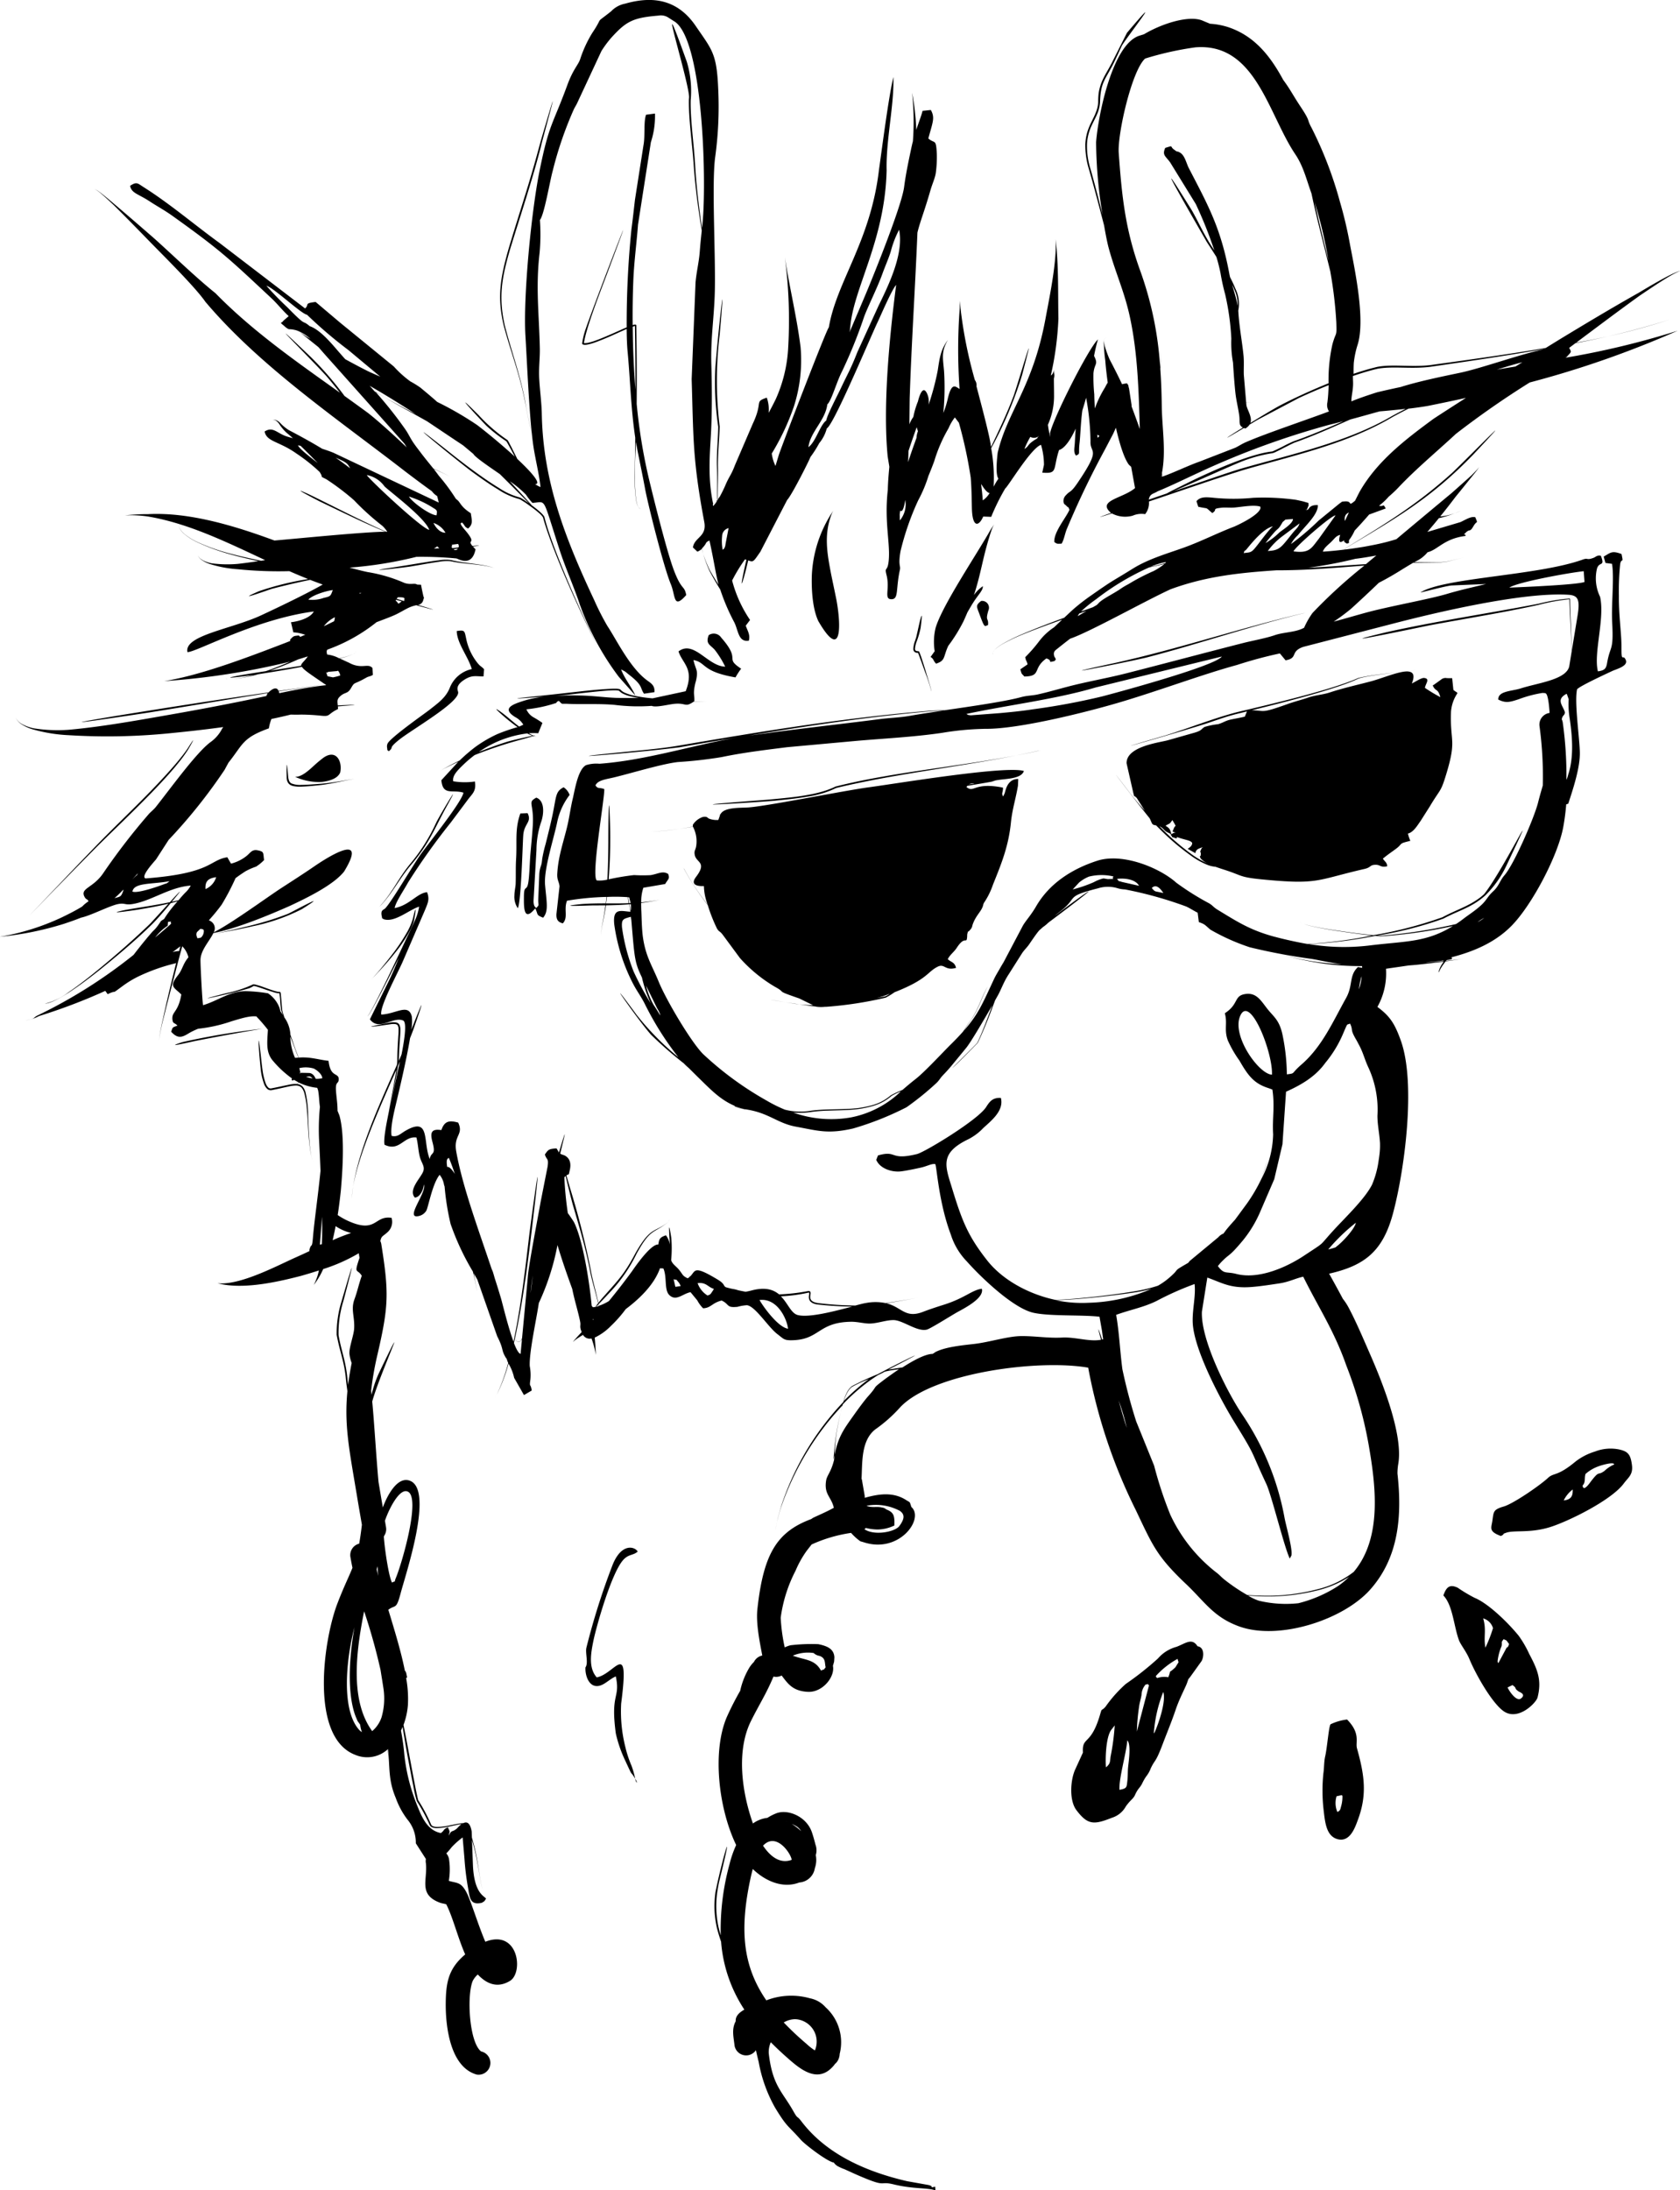 <?xml version="1.0" encoding="UTF-8"?> <svg xmlns="http://www.w3.org/2000/svg" width="284.76" height="371.042" viewBox="0 0 284.76 371.042"><path id="Pfad_29669" data-name="Pfad 29669" d="M1117.227,1107.489c1.464-.955,10.206-2.53,12.612-2.778l.136,1.823c-1.228.484-10.727.88-12.749.955m-92.018,21.4c7.168-1.526,15.142-2.48,21.925-4.489l21.368-5.234c-1.191,1.662-18.763,6.362-20.3,6.759a115.874,115.874,0,0,1-11.645,2.17c-2,.31-3.807.484-5.692.657l-4.936.372C1025.308,1129.03,1025.581,1129.092,1025.209,1128.894Zm18.019,29.726,1.079-1.166a6.371,6.371,0,0,1,1.662-1,8.822,8.822,0,0,1,4.179-.025c-.5.571.707.36-.905.447-.124.012-.682-.124-.843-.112a6.443,6.443,0,0,0-1.575.62A23.006,23.006,0,0,1,1043.229,1158.62Zm7.5-1.786c1.253-.149,3.1.025,3.745,1.178l-2.914-.657C1050.682,1157.045,1051.252,1157.429,1050.731,1156.834Zm5.916,1.525c.67-.62,1.3-.087,1.947.868l-1.277-.26a1.376,1.376,0,0,1-.273-.136l-.322-.323C1056.7,1158.483,1056.684,1158.409,1056.647,1158.359Zm20.35,31.648c-2.207-.1-6.746-6.436-5.432-9.834C1073.153,1176.106,1077.159,1186.114,1077,1190.008Zm-93.109-88.918a8.57,8.57,0,0,1-.087-2.319,1.425,1.425,0,0,1,1.1-1.352l-.521,2.7a1.783,1.783,0,0,1-.111.509C984.062,1101.065,984.223,1100.743,983.888,1101.09Zm-49.729-3.373c-1.278-.223-10.07-8.445-10.591-9.288a4.76,4.76,0,0,1,3,1.91C927.326,1091.107,933.526,1095.72,934.159,1097.717Zm1.228-2.468c-1.116-.05-4.08-2.183-4.675-3.175a16.984,16.984,0,0,1,4.167,1.947C935.573,1094.418,935.5,1094.542,935.386,1095.249Zm1.525,2.951c-1.029.025-1.761-1.066-2.034-1.662A3.758,3.758,0,0,1,936.912,1098.2Zm-23.24,11.323c.707-.769,2.976-1.463,4.142-1.612-.4,1.029-.31,1.042-1.575,1.339A5.561,5.561,0,0,1,913.672,1109.523Zm-29.825,49.457c.3-1.538,3.175-1.191,6.3-1.749l-.322.248c-1.066.521.57-.186-.36.161C888.274,1158.111,884.665,1159.351,883.846,1158.98Zm12.389-.422c-.087-1.352.484-1.823,1.811-2.009A3.221,3.221,0,0,1,896.235,1158.558Zm175.975-56.91c.26-.744.025-.074.546-.719.98-1.215,2.939-3.534,4.415-3.807-.831.657-2.542,3.15-3.224,3.881C1073.376,1101.623,1073.066,1101.512,1072.21,1101.648Zm8.445-.3c.384-.868,6.536-6.2,7.118-6.077l-2.852,3.981C1083.645,1100.854,1083.347,1101.71,1080.656,1101.35Zm-4.353-.062a11.689,11.689,0,0,1,2.53-2.542l2.84-2.121c-.2.67-.546.88-1.153,1.612C1078.51,1100.73,1078.337,1101.177,1076.3,1101.288ZM976.46,1225.215a2.108,2.108,0,0,1,.31.6l-.893.124-.3-1.3C976.274,1224.93,975.74,1224.372,976.46,1225.215Zm4.874,2.2a4.043,4.043,0,0,1-1.687-2.1c1.476-.186,1.724.669,2.753.967-.037.062-.074.149-.1.2l-.409.608C981.681,1227.311,981.631,1227.286,981.333,1227.41Zm13.641,5.618c-1.625-.211-4.092-3.547-4.837-4.861C993.152,1227.807,994.777,1231.354,994.975,1233.028Zm6.659-156.592c.682-.558,1.575-3.807,2.48-5.556a82.286,82.286,0,0,0,3.733-9.214c.583-1.637,2.22-4.861,3.125-7.354.422-1.178,1.042-2.567,1.414-3.77a17.276,17.276,0,0,1,1.414-3.683c.831,4.055-1.773,9.375-3.5,12.91l-3.572,7.813c-1.178,3-1.587,3.547-2.7,5.915-.694,1.476-2.468,4.824-2.579,5.692-1.042.707-1.773,3.621-3.026,4.5C998.77,1081.049,1001.287,1079.2,1001.634,1076.436Zm55.335,225.171a23.591,23.591,0,0,1,1.6-7.044c.5,1.464-.67,5-1.364,6.622C1056.994,1301.669,1057.118,1301.359,1056.969,1301.607Zm-8.111,5.729c-.124-1.463-.012-5.047.868-6.312l.62-.794a40.065,40.065,0,0,1-.707,5.308C1049.528,1306.493,1049.6,1306.7,1048.859,1307.337Zm2.294,3.807c-.124-1.922,1.141-6.126,1.327-8.383.682.682.223,3.634.136,4.527-.074.744-.037,1.538-.112,2.207C1052.356,1310.71,1052.468,1310.908,1051.153,1311.144Zm69.473-22.98a18.223,18.223,0,0,0-1.8-3.113c-1.773-2.183-5.1-5.456-7.478-6.436a24.713,24.713,0,0,1-2.828-1.687c-1.463-.732-2-.025-2.468,1.29,1.6,1.649,1.773,5.234,2.642,7.577.285.769,1.252,1.935,1.773,3.2,1.079,2.6,3.795,7.391,5.767,8.805,2.48,1.773,5.556-1.414,5.779-2.294C1122.783,1292.517,1121.965,1290.707,1120.625,1288.164Zm-7.453-1.1c-.335-1.947.211-2.964-.372-4.961a2.412,2.412,0,0,1,1.662,1.649A22.578,22.578,0,0,1,1113.172,1287.061Zm2.2,2.616c-.062-.124-.124-.074-.124-.372a8.817,8.817,0,0,1,.67-2.505c.136-.781-.174-.509.347-1.178.67.3.347.074.93.819-.385.992-.1.174-.484.732Zm.434-21.529c1.066-.6-.2-.161.856-.546,1.364-.509,4.068.112,7.552-.992,3.113-.992,10.343-4.539,12.426-7.379.732-.992,1.587-1.476,1.377-3.088-.235-1.885-.719-2.331-2.183-2.666a7.3,7.3,0,0,0-4.1.36,10.249,10.249,0,0,0-3.261,1.674c-3.113,2.592-3.683,1.86-4.675,2.778-1.463,1.352-5.916,4.39-7.5,4.849-1.872.546-1.711.893-1.959,2.555C1114.14,1266.859,1113.78,1267.4,1115.8,1268.149Zm10.64-6.027a5.164,5.164,0,0,1,1.526-1.86C1128.016,1261.34,1127.731,1261.985,1126.442,1262.121Zm8.569-6.1a5.4,5.4,0,0,0-1.625,1.066c-1.277.967-.756-.3-2.517,2.059-1.178,1.588-1.191.521-1.228.446.558-.558.26-1.24.5-1.959a6.744,6.744,0,0,1,2.145-1.278C1132.754,1256.181,1134.912,1255.524,1135.011,1256.02Zm-18.081,37.774.831-.4c.88.62.161.459,1.042,1.079.186.124,1.315.472.4,1.191C1118.418,1296.262,1117.178,1294.377,1116.93,1293.794Zm-27.208,5.432a8.864,8.864,0,0,0-2.791.806c-.3.273-.583,4.018-.918,5.444-.211.905-.161,1.91-.3,2.84a28.361,28.361,0,0,0,.025,6.151c.248,2.121.434,4.489,2.356,5.023,2.158.6,3.014-2.059,3.485-3.323,1.563-4.229,1.1-7.528-.186-12.1C1091.135,1303.021,1092.04,1301.582,1089.721,1299.226ZM952.289,1161.77c-.3-.273-.409-.385-.459-1.129l.5-8.718a15.249,15.249,0,0,1,.756-4.626c.459-1.215.781-3.646-.781-4.229-1.587.868-.36.856-.6,4.787-.1,1.587-.273,3.261-.409,4.849-.112,1.377-.161,3.832-.385,4.936-.273,1.315-.695.186-.707,2.2-.012,1.624-.074,4.2,1.662,2.282l.273-.285c.534,1.154.087,1.054,1.315,1.575.98-1.116.583-2.667.335-5.568-.236-2.678,1.513-7.937,2.059-10.653a11.364,11.364,0,0,1,2.1-4.576,2.594,2.594,0,0,0-1.017-1.3c-1.376.707-1.215,1.451-1.848,4.539-.335,1.624-.781,3.373-1.2,5.06a22.766,22.766,0,0,0-.57,2.468c-.025.161-.062.571-.087.707l-.074.335c-.012.062-.087.248-.1.31a4.841,4.841,0,0,0-.248,1.376l-.173,4.291C952.637,1161.435,952.86,1161.162,952.289,1161.77Zm8.346,128.627c-.074,1.314.5,2.964,1.674,3.15,1.29.2,2.232-1.1,3.472-1.612.794,3.807-.943,2.728,0,9.661a21.537,21.537,0,0,0,1.563,4.526c1.575,3.411.657,1.389,1.761,3.2a2.958,2.958,0,0,1,.273.608c-.285-.2-.236-.447-.409-1.091a14.387,14.387,0,0,0-.521-1.761,19.212,19.212,0,0,1-1.067-3.249,24.62,24.62,0,0,1-.694-7.292c1.451-11.186-.992-5.022-4.142-4.439-1.439-1.625-.992-4.117-.558-6.225.484-2.356,3.026-11.409,5.047-13.667.918-1.029,1.736-.744,2.456-1.426-.459-.818-2.728-1.538-4.254,2.257a119.408,119.408,0,0,0-4.452,14.075C960.6,1288.04,961.156,1289.7,960.636,1290.4ZM1078.8,1096.39l.484-.422,1.277-.1c-.037.781-1.575,1.7-2.307,2.282a11.808,11.808,0,0,1-2.344,1.8c.335-.471.98-1.24,1.389-1.711C1078.114,1097.3,1078.052,1097.742,1078.8,1096.39Zm-137.432,24.9a5.2,5.2,0,0,0-3.77,3.274c-.707,1.637-1.935,2.468-3.423,3.646-.707.558-6.61,4.688-7.081,5.7a1.185,1.185,0,0,0-.087.657c.124.818-.075.235.285.645,1-.806-.223-.347,1.7-1.9,2.121-1.724,10.194-6.312,10.07-8.086-.025-.31-.608-1.079,1.066-2.145,1.3-.818,1.9-.546,3.224-.546l.1-1.215c-.571-.62-.608-.385-1.3-1.3a9.674,9.674,0,0,1-1.761-4.006c-.26-1.215-.236-1.376-1.575-1.166C938.871,1116.976,940.793,1119.221,941.364,1121.292Zm59.985,169.1c-.583.67.062.149-.794.558-1.067-1.947-2.7-1.749-4.775-2.53a6.542,6.542,0,0,1,3.522-.446c.756.632.93.3,1.5.756C1001.312,1289.144,1001.188,1289.752,1001.349,1290.4Zm63.023-3.572c-.942-1.464-1.972-.509-3.547.1a6.324,6.324,0,0,0-3.15,1.972,50.927,50.927,0,0,1-5.457,4.316,22.443,22.443,0,0,0-3.435,3.857c-.806.905-.546.037-.955,1.438-1.562,5.271-3.051,3.5-2.877,6.337l-1.265,2.765c-.831,1.712-1.129,5.271.161,6.982,1.91,2.53,2.964,2.505,6,1.3a4.082,4.082,0,0,0,2.394-1.96,8.943,8.943,0,0,1,1.017-1.178c.583-.62.434-.67.831-1.339s.509-.608.881-1.29a8.487,8.487,0,0,1,.694-1.228,5.016,5.016,0,0,0,.781-1.376c.781-1.649.769-.806,2.021-4.105.831-2.195,1.476-3.683,2.22-5.878.632-1.86,1.612-3.671,1.885-4.415.4-1.079.087-.447.669-1.24l1.823-2.542C1065.464,1288.623,1065.588,1286.986,1064.373,1286.825Zm-3.212,2.716-.546.868c-1.414,1.327-.57.074-1.191,1.674a3.629,3.629,0,0,0-1.873.136c-.372-.322-.1-.037-.235-.347a14.058,14.058,0,0,1,3.671-2.9Zm-5.581,3.77c.781-.05.037-.36.571.149l-2.059,7.813a34.929,34.929,0,0,1,.372-4.154c.087-.719.273-1.2.422-2.021A2.765,2.765,0,0,1,1055.58,1293.311ZM949.164,1161.795c.57-.918.818-10.938.93-12.376.149-2,1.5-2.2.732-3.721l-1.228.049c-.967,2.728-.533,4.713-.719,7.739-.087,1.414-.025,2.716-.074,4.192-.013.459-.211,1.3-.211,1.947A3.39,3.39,0,0,0,949.164,1161.795Zm139.453,150.292c.409-.062-.012-.161.323.062a5.6,5.6,0,0,1-.174,1.612c-.211.744-.136.856-.682,1.141a3.886,3.886,0,0,1-.136-2.666Zm-59.75-198.248c.136-1.3-.5-.571.062-2.468a1.152,1.152,0,0,0-1.24-1.612c-.98.769-.732.955-.26,2.257C1028.322,1114.421,1028.248,1114.037,1028.868,1113.839Zm-111.947,8.669c-.434-1.253-.174-.3.074-.744l1.538-.136.161-.062a1.692,1.692,0,0,1,.384.806,8.8,8.8,0,0,1-1.24.322Zm-5.506,17.027a9.508,9.508,0,0,0,4.564.868c1.066-.124,2.629-.484,3.088-1.6.4-1.922-.707-3.981-2.828-2.505-.4.3-.769.6-1.141.918C914.193,1138,912.667,1139.633,911.415,1139.534Zm118.495-42.76c-.211.335-.409.6-.62.942-2.332,4.142-8.16,12.749-9.3,16.581a10.09,10.09,0,0,0-.161,3.968l-.694.967c.608.409.372.558.93,1.141,1.637-.533,1.178-1.116,2.071-3.026a27.32,27.32,0,0,0,2.567-4.13c.248-.533.471-1.054.682-1.55l.6-1.029c1.178-2,2.046-2.592,2.009-3.386a5.75,5.75,0,0,0-1.513,1.513c1.265-3.832,1.5-6.61,2.976-10.987A6.724,6.724,0,0,1,1029.91,1096.774Zm-27.32-2.282c-.062.112-.124.236-.186.347l.012-.037a21.257,21.257,0,0,0-3.41,10.616c-.074,2.332.1,5.593,1.091,7.726,3.968,6.845,3.906.93,3.088-3.534-.285-1.439-.6-2.877-.893-4.316-.707-3.646-1.3-6.932.161-10.479a.124.124,0,0,0-.012.037A3.634,3.634,0,0,0,1002.589,1094.492Zm-14.348,38.084c10.219-1.7,20.3-3.2,30.743-4.13.744-.05,1.488-.087,2.22-.112-2.022.3-3.919.583-5.469.856-1.873.335-3.311.335-5.258.583-7.465.955-14.013,1.649-21.467,2.7C988.749,1132.5,988.5,1132.54,988.241,1132.577Zm23.972,43.727a5.407,5.407,0,0,1-.756.422c-.521.112-1.042.211-1.563.31a14.356,14.356,0,0,0,1.464-.422C1011.655,1176.5,1011.94,1176.4,1012.213,1176.3ZM962.4,1229.32a3.407,3.407,0,0,0,.434-.384c.012.087.037.174.05.26C962.719,1229.246,962.558,1229.283,962.4,1229.32Zm31.363-1.773a27.128,27.128,0,0,0,4.564-.6.618.618,0,0,1,.149-.025.133.133,0,0,1,.062.013.012.012,0,0,1,.012.012c.013.012.013.049.013.062.012.05-.062.509-.062.62a1.478,1.478,0,0,0,.05.409,1,1,0,0,0,.236.4,1.687,1.687,0,0,0,.508.322,2.853,2.853,0,0,0,.856.186,56.107,56.107,0,0,0,5.692.335c-2.865.756-7.3,1.935-9.214,1.438C995.483,1230.436,994.963,1228.749,993.76,1227.546Zm46.567.657c1.3-.037,2.592-.124,3.894-.223,3.311-.285,6.647-.657,9.946-1.166.831-.149,1.625-.322,2.406-.533a28.674,28.674,0,0,1-10.665,2.357A21.661,21.661,0,0,1,1040.326,1228.2Zm-52.631-32.33a6.565,6.565,0,0,1-.707-.112c-.236-.062-.459-.124-.694-.211a1.744,1.744,0,0,1-.422-.236A14.858,14.858,0,0,0,987.7,1195.873Zm-61.97-34.314c0-.025.013-.037.025-.062s.05-.062.062-.074a2.106,2.106,0,0,1,.186-.161c2-2.158,3.1-4.477,5.085-6.821,3.026-3.584,3.72-5.618,5.792-9.475,3.311-5.94-.633.534-1.538,2.319a30.591,30.591,0,0,1-4.415,7.007c-2,2.431-2.927,4.7-4.936,6.945-.05.062-.124.112-.174.174a.325.325,0,0,0-.062.074A.105.105,0,0,0,925.726,1161.559Zm-1.327,12.252h0l.013-.012a.333.333,0,0,0,.062-.074c.087-.087.174-.186.26-.273.31-.31.6-.645.905-.955.943-1.017,1.835-2.021,2.7-3.113a24.014,24.014,0,0,0,2.567-3.832,8.431,8.431,0,0,0,.62-1.513c.037-.124.062-.236.087-.359.4-2.133.248-2.232-.248-.062a10.73,10.73,0,0,1-.732,1.8c-.05.087-.087.174-.136.26a32.1,32.1,0,0,1-2.331,3.572c-.831,1.1-1.674,2.158-2.567,3.212-.285.335-.583.657-.868.98-.087.087-.161.186-.248.273a.332.332,0,0,0-.062.075l-.025.025Zm26.365-41.619a9.285,9.285,0,0,0,.893.4c-.918.173-3.324.732-4.241.992-1.749.558-3.336,1.129-4.874,1.761A18.316,18.316,0,0,1,950.764,1132.192Zm4.551-6.349c1.079-.087,1.984-.174,2.394-.211.273-.037.558-.062.831-.1,1.773-.2,3.535-.41,5.308-.558.6-.049,1.178-.087,1.773-.087a3.857,3.857,0,0,1,.533.037.663.663,0,0,1,.149.037c.012.012.037.012.05.025a2.358,2.358,0,0,0,.856.57,6.5,6.5,0,0,0,1.265.4c.434.1.856.174,1.277.236-1.488-.012-3.336,0-3.993-.025-2.17-.1-3.844-.36-6.052-.4C958.465,1125.731,956.9,1125.744,955.315,1125.843Zm-49.444,56.377a123.088,123.088,0,0,0-13.53,2.257c-3.472,1.116,1.2.012,1.91-.137C898.046,1183.584,902.039,1182.852,905.871,1182.22ZM866.336,1163.1q5.767-5.953,11.6-11.831c2.951-2.914,5.928-5.729,8.83-8.706,1.426-1.463,2.865-2.989,4.179-4.539.248-.3.5-.6.732-.893a23.5,23.5,0,0,0,1.612-2.219c1.314-2.245.967-1.848-.137-.087-.521.756-1.079,1.451-1.662,2.158-1.451,1.724-2.976,3.348-4.539,4.973-.124.136-.273.273-.4.409-2.89,2.964-5.915,5.816-8.768,8.768C873.938,1155.1,870.155,1159.116,866.336,1163.1Zm78.86-58.932c-2.158-.744-5.023-.744-7.354-1.351a6.768,6.768,0,0,0-2.059.049c-1.141.136-2.269.323-3.41.509-1.438.236-2.877.471-4.316.694-6.2.943,1.612.05,2.9-.149.484-.087.967-.161,1.451-.248,1.129-.2,2.257-.4,3.386-.558a7.46,7.46,0,0,1,1.959-.1C940.223,1103.558,942.778,1103.446,945.2,1104.165Zm92.6,30.879c-.149.037-.31.074-.459.112-10.913,2.455-23.959,3.385-34.339,6.039-2.877,1.438-7.218,1.811-10.417,2.121-1.054.1-2.12.186-3.175.26-13.865,1.054-4.8.633,3.2.025,1.91-.2,3.77-.372,5.667-.707a16.2,16.2,0,0,0,4.861-1.464c10.814-2.629,23.079-3.782,34.19-6.287C1037.487,1135.119,1037.648,1135.082,1037.8,1135.045Zm44.868-23.29-.347.074c-10.8,2.53-21.12,6.039-32.033,8.445-13.294,2.865,1.091.074,5.345-.918,8.991-2.319,17.722-5.345,26.688-7.515C1082.429,1111.817,1082.553,1111.78,1082.665,1111.755ZM968.647,1063.3c.05-.025.112-.037.161-.062.074-.025.149-.037.236-.062h.025c-.012,0-.012-.012-.025-.012s-.025-.037-.025-.037c.062,3.584.087,7.218.087,10.851C968.82,1070.409,968.672,1066.8,968.647,1063.3Zm1.339,30.793a.418.418,0,0,1-.124,0,.2.2,0,0,1-.111-.062.74.74,0,0,1-.2-.273,4.019,4.019,0,0,1-.3-1.067,25.723,25.723,0,0,1-.236-3.386c-.012-1.649,0-3.485.136-5.122.012-.446.025-.905.05-1.364.112.657.223,1.314.36,1.972.4,2,.831,4.055,1.2,6.064.508,2.691,3.15,13.208,4.341,16.047.831,2,.384,4.365,2.616,1.848-.335-1.724-.756-.67-2.1-4.217-1.191-3.15-3.448-12.2-4.3-15.787a93.481,93.481,0,0,1-2-12.376c.037-4.489.012-9.09-.062-13.307a.2.2,0,0,0-.05-.087c-.025-.025-.05-.025-.074-.037a.424.424,0,0,0-.124-.012,1.908,1.908,0,0,0-.285.062.23.23,0,0,1-.087.025c-.025-2.493.012-4.936.1-7.255.124-3.448.57-6.548.806-9.748l2.182-13.976a14.175,14.175,0,0,0,.695-4.849l-1.513.2c-.422,1.153-.161,3.46-.4,4.936l-1.476,9.437c-.2,1.687-.36,3.249-.6,5.01a158.106,158.106,0,0,0-.806,16.63c-.856.372-1.712.756-2.58,1.141-.98.422-1.947.843-2.952,1.19a8.576,8.576,0,0,1-1.141.31,2.16,2.16,0,0,1-.4.037.577.577,0,0,1-.248-.037.167.167,0,0,1,.05.037.112.112,0,0,1,.012.062c.36-2.617,2.8-8.805,3.844-11.583,7.379-19.619-1.91,4.353-3.609,9.326a12.011,12.011,0,0,0-.521,2.245.231.231,0,0,0,.025.1.248.248,0,0,0,.087.074.915.915,0,0,0,.36.062,2.86,2.86,0,0,0,.459-.05,7.979,7.979,0,0,0,1.178-.335c1.017-.36,1.984-.769,2.964-1.2.818-.36,1.637-.744,2.468-1.1.012,1.525.062,2.865.161,3.857.446,4.737.546,9.537,1.29,14.547l-.013,2.059c-.025,1.736-.111,3.373-.087,5.134a25.735,25.735,0,0,0,.248,3.386,3.623,3.623,0,0,0,.31,1.066.853.853,0,0,0,.2.273.323.323,0,0,0,.111.062A.177.177,0,0,0,969.986,1094.1Zm100.265-37.9c.124.261.248.521.36.794a6.213,6.213,0,0,1,.583,2.79C1070.97,1058.529,1070.586,1057.388,1070.251,1056.2Zm-148.89,83.722c-1.836.273-3.584.632-5.457.794-1.141.087-2.294.186-3.435.2a3.828,3.828,0,0,1-1.674-.248.854.854,0,0,1-.347-.347,1.974,1.974,0,0,1-.174-.583c0-.012-.012-.062-.012-.074-.174-1.922-.335-3.7-.273.112a1.705,1.705,0,0,0,.186.694,1.2,1.2,0,0,0,.459.471,1.953,1.953,0,0,0,.422.161,5.309,5.309,0,0,0,1.4.111c1.141-.037,2.307-.161,3.448-.285C917.789,1140.675,919.538,1140.216,921.361,1139.919Zm46.455,20.016c.037.236.087.571.149,1.017-1.327.05-2.567.037-3.844.037.062-.372.112-.732.161-1.091A28.289,28.289,0,0,1,967.816,1159.934Zm.471,1c-.074,0-.161.012-.236.012q-.112-.632-.186-1c.062.012.124.012.186.025C968.151,1160.368,968.238,1160.666,968.287,1160.939Zm0,1.327c-.074-.409-.136-.794-.2-1.116.074-.012.161-.012.236-.025A3.629,3.629,0,0,1,968.287,1162.266Zm5.01,17.684c-.384-.645-.769-1.265-1.141-1.811a13.645,13.645,0,0,1-1.265-3.224c.446.881.98,1.972,1.674,3.411.211.446.36.657.509.943C973.285,1179.7,973.322,1179.863,973.3,1179.95Zm22.558,16.469a13.143,13.143,0,0,0,3.15-.111c2.208-.3,4.551-.2,6.8-.372a16.827,16.827,0,0,0,3.6-.645,8.274,8.274,0,0,0,3.113-1.686,12,12,0,0,1,1.587-.769,16.846,16.846,0,0,1-8.5,4.415A19.223,19.223,0,0,1,995.855,1196.419Zm-27.531-33.161.087.546c.546,6.436.533,7.131,1.8,9.747a22.514,22.514,0,0,0,1.488,4.378,49.608,49.608,0,0,1-2.9-5.395,32.153,32.153,0,0,1-1.972-7.5C966.737,1163.655,967.022,1163.605,968.324,1163.258Zm50.957-38.184c0-.273-.893-3.125-.992-3.472q-.335-1.116-.707-2.232c-.074-.248-.174-.484-.26-.732-.025-.074-.062-.136-.087-.211l-.037-.074c-.012-.012-.025-.025-.025-.037s-.025-.012-.037-.025a.178.178,0,0,0-.074-.025,1.106,1.106,0,0,1-.285-.025.384.384,0,0,1-.161-.074.389.389,0,0,1-.087-.112.442.442,0,0,1-.037-.174,4.31,4.31,0,0,1,.323-1.352,14.966,14.966,0,0,0,.632-2.207c.657-5.246-.6,1.116-.781,1.7a4.247,4.247,0,0,0-.137.422,4.381,4.381,0,0,0-.322,1.476,1.084,1.084,0,0,0,.062.273.568.568,0,0,0,.174.211.683.683,0,0,0,.273.124,1.091,1.091,0,0,0,.347.025.112.112,0,0,1-.062-.012.043.043,0,0,0-.025-.013h0l.025.037a.938.938,0,0,1,.087.2c.1.236.186.471.273.719.273.732.533,1.463.794,2.195A32.03,32.03,0,0,1,1019.282,1125.074Zm39.027-36.882a1.764,1.764,0,0,1-.1.558l-.025.013C1058.234,1088.577,1058.271,1088.391,1058.309,1088.193Zm44.781,82.828c.124-.025.236-.037.36-.062.98-.087,1.885-.186,2.641-.3a.665.665,0,0,1-.074.1C1105.049,1170.86,1104.069,1170.934,1103.09,1171.021ZM990.734,1320.606c2.294-2.43,4.812,1.488,4.849,2.394-.025.012-.05.025-.112.05C993.5,1323.694,991.9,1322.343,990.734,1320.606ZM996.19,1350c.062,0,.124.012.186.012a3.806,3.806,0,0,1,3.162,5.246l-.05.012a9.989,9.989,0,0,1-1.414-1.116,49.7,49.7,0,0,1-3.832-3.6A3.921,3.921,0,0,1,996.19,1350Zm-73.441-48.626a2.413,2.413,0,0,1-.608-.546c-2.852-3.423-2.108-11.645-.657-17.225-.806,4.464-1.253,10.219-.1,14.224a9.082,9.082,0,0,0,.409,1.154s.2.484.223.521l.434.608A5.094,5.094,0,0,0,922.749,1301.372Zm.372-20.475a100.8,100.8,0,0,1,2.778,9.934c.173,1.079.347,2.145.508,3.212a11.409,11.409,0,0,1-.335,4.812,5.273,5.273,0,0,1-1.587,2.344C920.79,1296.113,921.658,1288.127,923.121,1280.9Zm57.22-179.993a20.255,20.255,0,0,0,1.438,3.77c.459.794.93,1.563,1.414,2.319-.509-1.947-.744-3.881-1.538-7.478-.744.335-.4.335-.967,1A5.136,5.136,0,0,1,980.341,1100.9Zm126.084,21.9c0-.087.012-.087.025,0a8.935,8.935,0,0,0,1.091.025l.211,2c.05.037.223.161.273.2.236.186.161.037.422.335a6.447,6.447,0,0,0-1.1,3.113c-.2,5.208,1,4.651-.794,10.566-.98,3.224-.942,2.393-2.79,5.494l-1.587,2.5c-.521.719-1.178,1.885-2.133,2.121a7.109,7.109,0,0,0,.409,1.228c-2.183.521-1.129.41-2.555,1.439-.732.533-1.389.98-2.1,1.575.31.5.682.608.744,1.29-1.141.26-1.141-.248-1.947-.248-1.042,0-.757.434-1.873.694-8.3,1.9-7.751,2.728-17.474,1.774-3.572-.347-3.361-.633-5.68-1.414-.571-.2-1.364-.434-2.146-.719a4.784,4.784,0,0,1-1.463-.36,12.876,12.876,0,0,1-2.431-1.339,40.279,40.279,0,0,1-5.456-4.6c-.236-.235-.484-.471-.719-.719-.781-.087-.62-.273-1.091-1.2-2.319-2.84-9.351-12.141-3.249-4.167.806,1.017,1.612,1.972,2.443,2.9l-1.377-2.17c-.732-.744-.26.223-.57-.794l-1.153-5.085c-.05-2.865,5.568-3.5,6.982-3.894,1.327-.372,3.014-.856,4.464-1.265,1.426-.41,1.154-.645,1.8-1a12.511,12.511,0,0,1,2.257-.459c.819-.223,1.265-.6,2.133-.781.843-.186,1.488-.273,2.406-.5l.359-.881c-.583.137-1.1.273-1.575.385-1.587.385-3.15.93-4.7,1.463-3.559,1.228-22.992,6.721-7.49,2.207,4.018-1.252,8.1-2.9,12.129-3.943,5.258-1.24,15.96-3.733,20.524-5.779,2.964-.694,6.771-.893,9.9-1.364-2.505.372-7.8.818-9.859,1.451-3.534,1.736-12.588,4.031-18.119,5.382,2.344.037,1.4.62,6.164-1.079,1.141-.409,2.269-.682,3.361-1.054,1.327-.459,2.443-.471,3.7-.88,2.22-.732,4.527-1.24,6.932-1.873,3.2-.843,8.545-3.51,6.982.347.558-.248,1.6-.98,2.083-.93,1.079.112.236.968.136,1.674a26.536,26.536,0,0,0,2.617,1.575c-.446-1.6-.794-.843-1.29-1.984a.615.615,0,0,1,.174-.1l1.24-.893A1.147,1.147,0,0,1,1106.426,1122.8Zm-43.938,27.543c.359.471.087.161.509.434.136.1.285.2.422.285a1.536,1.536,0,0,1-.372.434c-.05.037-.124.1-.161.124s-.124.074-.174.124l.335.186c.037.025.112.062.161.087l.645.36c.037.025.112.062.161.1a.9.9,0,0,1,.521-.744c.136.074.26.149.4.223l.025-.062c.223-.508.1-.174.3-.409a2.729,2.729,0,0,0-.719.248c.136.074.26.149.4.223-.2.471-.025.174,0,.571l-.012.26c-.037.4-.26-.161-.05.546a3.755,3.755,0,0,0,1.364.942,1.068,1.068,0,0,1-.211-.087,14.494,14.494,0,0,1-2.381-1.339,42.446,42.446,0,0,1-5.395-4.6l-.335-.335c.67.31.657.6,1.228.955l.6.3a1.2,1.2,0,0,0,.223.1c-.285-.893-.26-.955-1.017-1.451.868-.509.608-.186,1.166-.955l.372.632c.323.682.2,0-.149.818l-.2.5a2.942,2.942,0,0,1,.719.322c-.409-.273-.583-.037-1.054.186.5.632.012.322.645.545.905.31.012-.174.608-.074l.236.087c1.228.409,2.468.508,2.121,1.166-.136-.087-.285-.186-.422-.286C1062.587,1150.5,1062.86,1150.844,1062.488,1150.348Zm-36.894-9.524q.539-.075,1-.149A1.747,1.747,0,0,0,1025.594,1140.824Zm-48.365,14.137.112.149.012.012a39.493,39.493,0,0,0,3.993,6.052,9.194,9.194,0,0,1-.632-3.125c-.05-.012-2.679.223-1.339-1.55,1.947-2.567,0-2.369-.223-3.77-.124-.744.161-.719.273-1.6a5.287,5.287,0,0,0-.571-3.138,61.3,61.3,0,0,1-7.019.856,51.969,51.969,0,0,0,7.019-.88.57.57,0,0,1,0-.323,3.189,3.189,0,0,1,1.724-1.314c.781-.1.657.161,1.042.31a3.7,3.7,0,0,0,1.538.211l.2-.558c.211-.533-.124-.037.273-.583.744-1.017,3.224-.893,4.589-.98,3.113-.2,16.122-2.828,20.412-3.41,4.986-.67,23.191-3.7,26.316-2.766-.434,1.389-3.224,1.3-4.6,1.563-.273.05-.583.112-.893.186,1.7-.21-.657.2-4.092.769-.05.062-.1.124-.149.2,1.339,1.079,1.228-.893,6.188.1.037.831-.323.943.037,1.5l.26-.558c.161-.533.471-2.431,2.294-2.406l-.049,1.141c-.372,2.245-.955,3.919-1.191,6.226-.409,4.055-1.612,6.982-3.038,10.516a12.935,12.935,0,0,1-1.525,3.088c-.186.36-.1.385-.273.781-.359.856-1.2,1.525-1.687,3.014a1.423,1.423,0,0,1-.446.844c-.459.558-.2-.149-.422.62a2.553,2.553,0,0,0-.025.422c-.112,1.526-.285-.322-1.773,1.959-.459.707-1.178,1.191-1.513,1.91.546.546,1.153.459,1.4,1.476-1.91.546-1.922-.806-3.138-.186-1.773.893-1.662,2.108-7.292,4.316a11.455,11.455,0,0,1-1.5.918,63.934,63.934,0,0,1-9.958,1.538c-.124.012-.248.012-.372.012a5.759,5.759,0,0,1-1.463-.025l-.062-.025c-3.621-.385-12.959-2.071-3.547-.459a27.127,27.127,0,0,0,3.1.236l-2.332-1.141c-4.353-1.5-1.984-.818-4.142-1.984a24.875,24.875,0,0,1-5.915-4.849l-2.84-3.845c-.608-.843-.682-.521-1.066-1.178a26.981,26.981,0,0,1-1.563-3.981,42.719,42.719,0,0,1-4.006-6.089.012.012,0,0,0-.012-.013A.809.809,0,0,0,977.229,1154.961ZM937.2,1205.633c.285-.074.707.261,1.29,1.178-.31-.955-.645-1.873-1.017-2.741C937.321,1204.282,936.961,1204.133,937.2,1205.633Zm14.237,20.326c-.037.347-.074.695-.1,1.042.136-.967.248-1.972.36-2.989C951.595,1224.694,951.508,1225.352,951.434,1225.959Zm10.467,5.395.025.2.1-.112A.351.351,0,0,1,961.9,1231.354Zm-4.254-17.895c.31.409.645.905,1.029,1.5,1.588,3.187,2.666,10.5,3,14.063l.012.136c.062.074.136.161.211.236.149-.012.31-.037.459-.062a2.629,2.629,0,0,1,.422-.608c-.422-1.86-1.029-3.671-1.4-5.605-.707-3.758-1.786-7.292-2.852-10.95-.3-1.054-.918-3.547-1.253-4.985q-.093.074-.223.186A59.784,59.784,0,0,0,957.647,1213.459Zm-1.513-10.268c1.55-5.184.98-2.939.211.186.074.037.174.086.31.161,0,0,1.848.273,1.327,2.6-.236,1.042-.074.583-.583.93.136.459.323,1.091.558,1.935a138.957,138.957,0,0,1,3.572,14.063c.335,1.9.918,3.77,1.29,5.605.124-.161.273-.347.459-.583,2.617-3.014,3.795-3.993,5.816-7.825,2.7-4.762,3.237-3.349,5.717-5.444h0c.012-.1.037-.186.049-.285a1.726,1.726,0,0,1-.049.285h0c-2.629,2.245-3.026.968-5.531,5.543a25.711,25.711,0,0,1-4.278,6.263c-.1.1-1.426,1.538-2.158,2.257.012.087.037.174.05.272a8.137,8.137,0,0,0,1.712-.806c1.4-1.7,2.753-3.447,3.993-5.159,1.2-1.748,3.336-4.539,4.378-4.415.161-.88.174-1.2,1.3-1.563a3.792,3.792,0,0,1,.67,1.563c-.075-1.352-.372-5.072.236-1.116a21.045,21.045,0,0,1-.025,3.758,1.488,1.488,0,0,0,.1.248c.248.521.806.844,1.29,1.451.657.831.5.93,1.4,1.377a1.738,1.738,0,0,0,.409-.3c-.285-.1-.31-.124.025-.025.955-.893.447-2.009,4.688.558,1.277.769.868,1.042,1.389,1.29.31.087.608.161.905.235.087.012.173.037.273.05a5.676,5.676,0,0,1,.893.223c.422.087.831.173,1.24.248a9.739,9.739,0,0,0,1.042-.224c2.294-.607,3.671-.136,4.638.67a31.761,31.761,0,0,0,4.824-.546,1.232,1.232,0,0,1,.2-.025.439.439,0,0,1,.174.037.27.27,0,0,1,.111.124.654.654,0,0,1,.037.149c0,.2-.05.434-.062.645a1,1,0,0,0,.037.335.771.771,0,0,0,.174.31,1.366,1.366,0,0,0,.422.273,3.37,3.37,0,0,0,.794.186,56.282,56.282,0,0,0,6.225.4c.781-.211,1.414-.372,1.761-.422a8.567,8.567,0,0,1,3.361.012c1.55-.223,3.286-.533,5.519-.893-2.17.359-3.857.682-5.37.93,2.629.657,3.15,2.629,6.238,1.426.943-.372,2.579-.905,3.373-1.153,3.671-1.141,4.886-2.542,6.548-2.741.446,1.563-2.9,3.274-4.03,3.894-1.091.6-4.675,2.877-5.3,3.026-1.637.409-4.043-1.587-5.618-1.612-1.215-.012-2.617.521-3.906.583-.967.049-2.1-.3-3.224-.3-5.63.05-5.357,2.951-9.871,3.125-1.587.062-1.575-.174-2.716-1.042-1.538-1.166-3.733-4.725-5.146-4.886a7.7,7.7,0,0,0-1.6.273c-1.96.2-1.315-.434-2.691-1.066-1.637.4-1.8,1.265-3.138,1.314a5.316,5.316,0,0,1-.98-1.327l-1.153-1.4c-1.339.248-2.431,1.612-3.6.484-.893-.881-.36-3.026-1-4.5a4.862,4.862,0,0,0-.583-.025c-.93,2.629-3.237,4.985-5.8,6.907a21.333,21.333,0,0,1-2.517,2.853,9.53,9.53,0,0,1-2.741,1.972c.087.992.161,1.972.186,2.939a14.5,14.5,0,0,0-.732-2.79,1.317,1.317,0,0,1-1.439-.608l-.1.062c-.372.223-.719.446-1.079.694-.124.1-.236.186-.347.285-.012.013-.124.149-.149.136,0,0,.1-.149.112-.161a3.867,3.867,0,0,1,.3-.359c.285-.335.583-.645.88-.967l.161-.161c-.446-1.079-.1-1.017-.273-1.823-.335-1.662-.955-3.584-1.327-5.481-.868-2.381-1.7-4.75-2.443-7.23-.025-.074-.037-.149-.062-.211a41.189,41.189,0,0,1-3.162,9.822c-.4,2.753-1.65,8.3-1.538,10.678a8.169,8.169,0,0,1,.111,2.257c-.211,1.464.05.6.223,1.885l-1.315.769-1.662-2.914a8.124,8.124,0,0,0-.955-2.418,28.194,28.194,0,0,1-2,5.283,2.329,2.329,0,0,0-.149.223.3.3,0,0,0-.025.112.726.726,0,0,0,.025.174.963.963,0,0,1-.025-.174.362.362,0,0,1,.025-.112,2.329,2.329,0,0,1,.149-.223,30.93,30.93,0,0,0,1.947-5.395,3.8,3.8,0,0,1-.26-.707c-.136-.173.025.137-.31-.471-.608-1.1-.186-1.153-1.3-3.348l-3.361-9.587c-.025-.037-.05-.086-.074-.124-.174-.322-.36-.632-.533-.955.087.447.174.881.248,1.3.1.6.2,1.2.3,1.8-.112-.6-.211-1.2-.322-1.8-.112-.521-.236-1.042-.372-1.575a43.2,43.2,0,0,1-3.782-8.073,43.682,43.682,0,0,1-1.017-6.35c-.037-.087-.062-.186-.1-.3a3.479,3.479,0,0,0-.744-1.674c-1.252,1.55-1.922,5.531-2.269,6.1a1.987,1.987,0,0,1-1.327.893c-2.344.484,1.4-3.944.955-5.37-.1.781-.6,2.158-1.55,2.232-1.2-1.29,1.042-3.385,1.414-4.44.322-.905-.322-1.389-.608-2.579-.248-1.054-.273-2.108-.546-3.162-2.17-.273-2.852,2.468-5.407,1.228-.359-1.625,1.463-8.607,2.6-14.1-.112.248-.211.5-.322.744-.2,1.438-.583,3.162-.843,4.415l-.633,2.976c-.074.322-.136.645-.2.967-.013.1-.037.186-.05.285,0,0-.012.1-.012.112s.012-.087.012-.112c.012-.1.037-.186.05-.285.062-.322.124-.645.186-.98.186-.992.372-2,.558-2.989.186-1.042.471-2.456.657-3.72-3.237,7.329-7.28,16.246-7.552,21.777.5-7.019,4.7-15.923,7.652-22.632.037-.31.05-.608.062-.88.012-1.377.087-2.679.174-4.043a10.5,10.5,0,0,0,.037-1.079v-.05a1.284,1.284,0,0,0-.137-.608.363.363,0,0,0-.136-.137.693.693,0,0,0-.223-.087,2.746,2.746,0,0,0-.843.012c-3.857.558-4.762.657-.446-.223l.409-.074a3.345,3.345,0,0,1,.93-.012,1.087,1.087,0,0,1,.335.124.713.713,0,0,1,.236.235,1.748,1.748,0,0,1,.186.756c.012.384-.012.781-.037,1.166-.1,1.364-.186,2.654-.223,4.031,0,.074-.012.149-.012.223.1-.236.2-.459.3-.682.05-.124.112-.273.174-.434.583-2.989.856-5.32.31-5.717-1.711-.806-4.117,1.873-5.68-.223l2.889-5.866a47.662,47.662,0,0,0,2.021-4.589c-2.2,4.427-4.836,9.574-5.308,9.958,1.129-1.451,6.015-12.017,6.97-13.989.012-.025.174-.36.384-.806l.57-1.24a8.688,8.688,0,0,0,.819-2.555c-1.724.533-4.229,2.815-6.077,2.1-.3-.4-.05.509-.273-.57-.186-.955.31-.98.558-1.2,1-.93,4.849-7.515,6.089-9.239,1.451-2.009,6.932-8.818,7.218-10.4-1.848-.583-3.5.583-3.745-2.108l2.741-2.989a1.127,1.127,0,0,0,.112-.124c-.781.36-1.562.731-2.356,1.129a2.555,2.555,0,0,0-.57.384,1.194,1.194,0,0,0-.223.273.471.471,0,0,0-.074.285.471.471,0,0,1,.074-.285,1.194,1.194,0,0,1,.223-.273,2.615,2.615,0,0,1,.57-.4c.88-.484,1.749-.93,2.592-1.339a29.223,29.223,0,0,1,2.666-2.294,21.864,21.864,0,0,1,3.708-2.17,29.871,29.871,0,0,1,3.448-1.191,1.125,1.125,0,0,0-.2-.136c-.583-.434-1.129-.856-1.687-1.315-.533-.446-3.063-2.654-.719-.967.856.645,1.7,1.414,2.567,2.083.1.074.211.161.31.236a6.146,6.146,0,0,0,.707-.322,3.489,3.489,0,0,0-1.389-1.29c-2.418-1.513-.273-2.195,1.55-2.778a18.962,18.962,0,0,1,3.894-.719c-3.857.31-8.346.608-1.625-.05,2.009-.211,4.006-.434,6.015-.657,1.773-.2,3.547-.4,5.333-.521.6-.037,1.191-.074,1.8-.074a4.507,4.507,0,0,1,.57.037,1.165,1.165,0,0,1,.2.049.394.394,0,0,1,.149.1,2.17,2.17,0,0,0,.769.521,7.384,7.384,0,0,0,1.215.409,23.737,23.737,0,0,0,3.237.5,1.356,1.356,0,0,0,.223.012l5.581-1.2c1.513-3.832-.558-4.675-1.215-6.746,2.617-1.984,4.973,2.53,7.912,2.579a15.92,15.92,0,0,0-1.773-2.852c-.794-.881-1.587-1-1.017-2.48a1.508,1.508,0,0,1,2.108.409c3.522,3.993.422,3.323,3.386,5.271a12.561,12.561,0,0,0-.955,1.476c-5.8-.992-4.886-2.518-7.131-2.939.434,1.836.856,1.662.422,3.559a8.4,8.4,0,0,0-.322,1.662c-.05.757.1.943.05,1.749l-.074.05a8.717,8.717,0,0,0,2.183-.062,9.066,9.066,0,0,1-2.208.087c-1.488,1.017-1.215.223-3.125.359-1.067.075-3.212.682-4.006.36a32.016,32.016,0,0,1-6.312-.174c-2.765-.236-5.519-.05-7.924-.173-1.253-.062-.781.186-1.513-.509-.707.372-.112.136-.459.372a23.656,23.656,0,0,1-5.023,1.067,2.818,2.818,0,0,0,1.29,1.4,16.123,16.123,0,0,1,1.426.906c-.26.632-.446,1.091-.707,1.748a11.468,11.468,0,0,0-1.6,0,6.43,6.43,0,0,0,.769.4c.3-.05.385-.05.112.05a4.234,4.234,0,0,0,.843.285,8.419,8.419,0,0,1-.905-.273c-.3.1-.918.285-1.959.571a71.154,71.154,0,0,0-8.049,2.666c-.558.422-1.079.856-1.55,1.29-1.265,1.2-2.282,2.158-2.071,3.15a12.1,12.1,0,0,0,3.671.037c.273,1.724-.509,2.1-1.278,3.187l-2.8,3.745a110.943,110.943,0,0,0-7.242,10.157c-.769,1.4-2.121,3.348-2.282,4.353,2.567-.508,3.807-2.542,5.494-2.691.459,1.2.136,1.8-.3,2.9l-3.857,8.929c-.856,1.947-3.944,7.652-3.6,8.9,2.505-.112,4.6-1.959,5.171.322a7.663,7.663,0,0,1-.087,2.245c1.5-3.782,2.84-7.131.3.112-.161.422-.322.856-.508,1.3-.645,3.906-2.009,9.549-2.369,11.075-.3,1.265-1.029,4.179-.756,5.494,1.017.26,1.5-.385,2.393-.893,4.216-2.406,2.865,1.91,4.068,4.812.211-1.327,1.1-.484.471-2.828-.446-1.649-.223-2.331,1.5-2.071.5-1.5,1.3-1.712,2.852-1.265.967,2.083-.831,2.108-.335,4.886,1.054,5.94,3.745,13.158,5.977,19.83.074.174.149.359.223.533.112.347.211.707.322,1.1.384,1.166.732,2.319,1.066,3.423.248.844,1.191,4.837,2.121,7.329,1.352-6.375,2.146-13.716,2.7-18.292.372-2.939,2.208-16.37.943-5.271-.694,5.828-1.749,15.849-3.572,23.8.4,1.042.794,1.773,1.129,1.835l.235-2.481c-.037.05-.062.1-.1.149a.536.536,0,0,1-.112.124.589.589,0,0,1-.235.149.449.449,0,0,1-.223.012.4.4,0,0,1-.211-.087.546.546,0,0,1-.186-.223,1.066,1.066,0,0,1-.062-.335.95.95,0,0,0,.074.322.549.549,0,0,0,.186.223.391.391,0,0,0,.2.074.609.609,0,0,0,.211-.012.567.567,0,0,0,.223-.136.481.481,0,0,0,.1-.124,1.726,1.726,0,0,0,.136-.26l.012-.037.98-10.4c.112-1.9,1.773-10.392,2.158-12.65l1.191-6.027c.211-1.525-.161-1.042-.459-2.059.546-.756.583-.955,1.972-1.029A6.3,6.3,0,0,1,956.134,1203.19Zm-29.49,62.391.025.137c.012.062.025.136.037.211.037.248.087.5.124.744a2.008,2.008,0,0,1-.347,1.488l-.025.149c.211,2.716.918,6.969,1.389,7.726.806-.447.223.248.657-.806,1.054-2.53,4.291-13.729,1.972-14.621C929.062,1260.026,927.251,1263.746,926.643,1265.581Zm-8.359-49.928c-.149.794-.322,1.6-.508,2.393l.05-.025c.794-.36,1.91-.806,3.038-1.191l.025-.025A8,8,0,0,1,918.285,1215.653Zm-2.331,3.063c.074-1.55.062-3.15.025-4.651l-.36,4.712C915.718,1218.766,915.83,1218.741,915.953,1218.717Zm23.662,98.231-.235.037c-.633.112-1.265.26-1.9.385a10.628,10.628,0,0,1-1.972.26,2.308,2.308,0,0,1-.769-.1.993.993,0,0,1-.3-.161.653.653,0,0,1-.2-.248,32.063,32.063,0,0,0-2.208-4.092,22.3,22.3,0,0,1-.558-2.418c-.149-.756-.3-1.513-.446-2.282-.161-.881-.335-1.761-.5-2.629-.248-1.339-.62-3.522-.893-5.221-.087.211-.174.422-.273.633a40.8,40.8,0,0,1,.583,4.2,31.422,31.422,0,0,0,2,8.073c.831,2.083,1.724,4.6,4.179,5.085.757-.57.223-.5,1.178-.98.5,1.067.273.533.161,1.426.521-1.116.5-.459,1.414-1.252A6.461,6.461,0,0,1,939.615,1316.948Zm-14.2-43.677c-.062.174-.112.359-.174.533.087.36.186.744.285,1.116-.025-.161-.05-.347-.074-.57C925.428,1274.014,925.441,1273.63,925.416,1273.27Zm164.665,1.786a17.321,17.321,0,0,1-5.209,2.257,34.335,34.335,0,0,1-8.917,1.067c-1.042-.012-2.034-.062-3-.137a8.378,8.378,0,0,0,1.823.868,19.722,19.722,0,0,0,6.7.422,22.37,22.37,0,0,0,6.746-2.927A13.548,13.548,0,0,0,1090.081,1275.056Zm-81.4-33.484a20.333,20.333,0,0,0-2.89,1.327,2.7,2.7,0,0,0-.657.744,6.347,6.347,0,0,0-.583,1.29,3.012,3.012,0,0,0-.1.31c.769-.781,1.575-1.538,2.468-2.294C1007.488,1242.465,1008.058,1242.006,1008.678,1241.572Zm83.052-66.062a7.523,7.523,0,0,0,.459-2.17c-.025.062-.05.137-.087.236A14.162,14.162,0,0,0,1091.73,1175.51Zm3.373,28.858c.025-.223.062-.434.087-.657a12.544,12.544,0,0,0,.112-2.158c-.1-1.649-.434-3.026-.434-4.613a17.036,17.036,0,0,0-1.6-8.309c-.558-1.215-.818-2.344-1.488-3.609-.136-.248-.3-.571-.422-.794-1.24-2.083-.521-1.587-1.129-2.889-.62.31-.335-.248-1.129,1.588a19.8,19.8,0,0,1-3.075,5.084c-1.513,2.1-3.646,3.535-6.647,4.874l-.608,8.9-1.389,5.916-2.344,5.432a20.353,20.353,0,0,1-2.976,4.948c-2.53,3.026-2.108,2.034-3.795,3.807l-.447.533c1.116,1.476,1.339.868,3.162,1.339,3.758.955,8.445-1.116,11.409-3.076,3.894-2.579,2.344-1.389,5.109-4.4,1.9-2.071,5.246-5.246,6.461-7.664A15.842,15.842,0,0,0,1095.1,1204.368Zm-8.569,15.241c.434-.112.844-.223,1.24-.36.087-.075.186-.161.31-.26.893-.682,2.952-2.889,3.125-3.906A31.5,31.5,0,0,0,1086.534,1219.61Zm-13.728,58.534c1.017.074,2.058.112,3.15.124a33.553,33.553,0,0,0,8.879-1.129,16.082,16.082,0,0,0,6.015-2.914c4.874-5.767,3.733-14.683,2.505-21.678a70.677,70.677,0,0,0-3.77-13.307c-2.071-5.916-4.7-9.772-7.292-15.018-1.253.26-2.381.88-4.018,1.129-1.562.235-3.286.508-4.824.62-3.547.26-4.948-.732-7.416-1.6l-.918,5.767c-.223,4.849,4.452,13.914,6.858,17.461a45.838,45.838,0,0,1,7.143,17.436c.236,1.315,1.315,5.01,1.191,6.25a.722.722,0,0,1-.025.174l-.273.509c-.905-1.8-3.088-10.74-3.969-12.625-2.914-6.213-1.637-4.353-5.469-10.566-2.17-3.522-6.92-12.315-7.019-16.94-.05-2.183.545-4.365.322-6.374a50.575,50.575,0,0,0-6.411,2.852c-2.257,1.116-4.465,1.488-6.883,2.369.533,3.063.645,6.1,1.054,9.2a90.177,90.177,0,0,0,2.344,8.855l3.038,7.49a66.538,66.538,0,0,0,2.741,8.309,26.557,26.557,0,0,0,7.751,9.748c.558.409.831.769,1.414,1.24A31.02,31.02,0,0,0,1072.806,1278.144Zm-21.8-33a1.31,1.31,0,0,0,.05.211c.409,1.525.843,3.026,1.327,4.49A40.122,40.122,0,0,0,1051,1245.144Zm-37.229-5.246-.819.112a13.009,13.009,0,0,0-1.625.31c-.335.2-.719.384-1.116.57-.384.236-.756.5-1.141.756a33.246,33.246,0,0,0-4.824,4.2c-.409,1.4-.707,2.889-.992,4.279a49.2,49.2,0,0,0-.583,5.084c.025-.124.062-.26.087-.409.707-3.51,1.538-4.576,3.46-7.28.583-.818,1.662-2.307,2.369-3.1,1.848-2.059.31-.955,2.889-2.914C1012,1241.139,1012.833,1240.531,1013.775,1239.9Zm-18.193,77.025a9.141,9.141,0,0,1,1.6,1.228,2.364,2.364,0,0,0-.732-.794A5.192,5.192,0,0,0,995.583,1316.923Zm-.868-.459c.025.012.062.025.087.037-.025-.012-.037-.025-.062-.037Zm13.443-49.68a2.037,2.037,0,0,1-.248.211c1.575,1.091,4.923.545,5.866-.459l.273-.385c.025-.037.062-.1.087-.136.446-.756.694-1.476-.211-2.121a8.619,8.619,0,0,0-5.655-.868c.93.4,1.724.062,2.629.3a1.257,1.257,0,0,1,.719.323c1.315.5,1.414,1.1,1.376,2.716a6.742,6.742,0,0,1-2.84.682A8.568,8.568,0,0,1,1008.157,1266.784Zm117.962-136.961a1.787,1.787,0,0,1,.161.533,64.1,64.1,0,0,1,.62,9.7,4.856,4.856,0,0,0,.285-.831c1.017-3,.719-6.635.223-9.884a14.321,14.321,0,0,1-.124-2.939l-.261-.744a.3.3,0,0,0-.111-.174c-1.848.979-.608,1.972-.273,3.1C1126.652,1129.191,1126.218,1129.055,1126.119,1129.824Zm-48.514,36.857c-.124-.05-.235-.087-.36-.136.136.049.273.1.422.149.261.074.533.136.819.211,1.575.385,3.026.694,4.44.943.062,0,.124.012.186.012a78.786,78.786,0,0,0,10.8-1.426c-1.935-.223-3.894-.5-5.792-.781-1.438-.223-2.865-.459-4.291-.781a11.819,11.819,0,0,1-1.439-.4,2.689,2.689,0,0,1-.434-.186,1.073,1.073,0,0,1-.124-.087.183.183,0,0,1-.062-.074.128.128,0,0,0,.062.074.45.45,0,0,0,.124.087,2.689,2.689,0,0,0,.434.186,14.5,14.5,0,0,0,1.439.384c1.426.31,2.852.533,4.291.744,1.947.285,4.068.583,6.077.769a68.755,68.755,0,0,0,11.72-3.051c2.269-1.24,4.328-1.786,6.436-3.385.211-.174.4-.335.6-.521,3.324-4.167,10.43-18.875,3.745-4.762a17.764,17.764,0,0,1-3.547,4.985c-2.319,2.071-4.452,2.518-7.106,3.931a62.143,62.143,0,0,1-11.2,2.865l.483.037a85.543,85.543,0,0,0,12.86-1.984c.422-.273.856-.583,1.29-.918,1.116-.843,1.835-1.265,2.852-2.17,1.129-1,1.091-1.476,2.17-2.468.967-.893,1.153-1.86,1.885-2.691,1.649-1.885,5.035-9.723,5.692-12.265.347-1.376.608-2.22.818-2.964a63.318,63.318,0,0,0-.546-9.983,1.994,1.994,0,0,1,1.637-2.294.543.543,0,0,0,.062-.012c-.1-1.637-.31-3.026-.608-3.274-.211-.074.161-.074-.608-.111a20.533,20.533,0,0,0-3.981,1.054c-1.526.5-2.22.719-3.51.062-.025-1.463,2.257-1.389,3.82-1.885,2.939-.943,7.738-1.464,8.222-3.758l.422-2.592c-.037-.893-.087-1.774-.124-2.666-.1-2.009-.223-4.068-.273-6.077v-.013h-.012a34.094,34.094,0,0,0-5.171.943c-6.039,1.339-12.5,2.344-18.614,3.5-1.191.235-19.1,3.993-7.255,1.153,8.532-1.9,17.25-3.175,25.832-4.836a31.6,31.6,0,0,1,5.234-.88.157.157,0,0,1,.074.05.1.1,0,0,1,.025.087c.025,2.021.136,4.055.2,6.077.025.855.075,1.711.1,2.555l.943-5.717c.459-2.766.186-3.572-1.488-3.683-7.775-.509-22.781,3.063-30.148,4.985l-14.807,3.832c-2.344.794-.818,1.91-3.026,2.282l-.967-1.166a73.2,73.2,0,0,0-7.28,1.959c-5.928,1.612-13.567,4.489-20.239,6.436-5.382,1.575-16.717,4.427-22.372,4.378a48.887,48.887,0,0,0-7.366.682c-4.961.732-10.082.955-14.968,1.4l-11.3,1.029c-3.621.459-7.49.918-11.074,1.674a74.5,74.5,0,0,1-7.453.843c-2.691.31-7.763,1.86-10.777,2.592-1.377.335-2.778.459-3.175,1.364.447.645.558.285,1.488.62.136,1.228-2.269,14.72-1.265,15.477a5.525,5.525,0,0,0,1.786-.136c.124-2.021.161-4.068.174-6.337,0-2.642.062-10.665.285-3.014a86.716,86.716,0,0,1-.235,9.3,41.876,41.876,0,0,1,4.3-.719,25.983,25.983,0,0,0,2.778.013c1.265-.186,2.071-.806,3.014-.2.3.844,0,.818-.509,1.7l-3.7.633a7.225,7.225,0,0,0-.36,2.48c.558-.05,1.141-.124,1.749-.211.546-.087,1.091-.161,1.625-.248-.546.087-1.079.186-1.625.285-.608.111-1.19.2-1.761.273,0,.57.012,1.1.037,1.488.05,1.228.074,2.939.26,4.291.471,3.311,1.55,4.8,2.679,7.565,1.315,3.2,5.568,10.343,7.565,12.29a55.3,55.3,0,0,0,10.7,7.825,24.275,24.275,0,0,0,3.113,1.55,10.466,10.466,0,0,0,4.477.174c2.22-.285,4.564-.186,6.821-.335a16.7,16.7,0,0,0,3.572-.607,8.063,8.063,0,0,0,3.063-1.637,15.567,15.567,0,0,1,2-.93c.695-.6,1.4-1.2,2.183-1.81,1.625-1.265,4.526-4.427,6-5.891.831-.818,1.525-1.538,2.108-2.207.335-.558.756-1.191,1.364-2.009,1.389-2.083,1.736-3.869,2.815-5.618-1.079,1.9-1.464,3.708-2.8,5.63-.558.769-.955,1.364-1.278,1.885,2.468-2.79,3.187-4.613,5.122-8.743.285-.608.583-1.079.831-1.513s.546-.955.794-1.352l3.162-5.99c.459-.93,1.377-1.8,2.356-3.485,2.22-3.832,5.977-6.3,10.33-7.714,4.316-1.414,10.628,1.191,13.443,3.72a45.614,45.614,0,0,0,5.556,3.485c.694.422.62.57,1.364,1.042C1071.318,1164.213,1073.376,1165.552,1077.6,1166.681Zm30.061-1.86a82.122,82.122,0,0,1-12.34,1.749c-.273-.025-.545-.05-.818-.087a79.02,79.02,0,0,1-11.248,1.4,36.306,36.306,0,0,0,10.727.173C1099.766,1167.375,1103.239,1167.561,1107.666,1164.82Zm-47.4-73.639c3.348-1.141,6.362-2.158,7.49-2.542,1.377-.459,2.79-.943,4.179-1.352,8.284-2.369,17.9-4.452,25.348-8.83.608-.335,1.426-.769,2.369-1.253-1.389.161-2.927.31-4.415.434-1.674.459-3.323.93-4.985,1.376-3.063,1.352-6.126,2.753-9.45,3.919-.645.285-1.252.62-1.885.93-.385.2-.769.4-1.166.583a3.048,3.048,0,0,1-.67.273,24.152,24.152,0,0,0-5.531,1.538C1069.792,1086.965,1063.083,1089.991,1060.268,1091.181Zm62.689-24.046.05-.037c-6.734,1.19-13.456,2.158-19.185,2.989-3.274.409-6.436-.161-9.016.347-1.389.335-2.74.744-4.092,1.215,0,.322.012.657.025.992.049,1.352-.3,2.319-.286,3.3,1.017-.422,2.443-.93,4.365-1.538,1.3-.31,2.629-.608,3.993-.893.236-.074.459-.149.682-.211,2.977-.88,6.387-1.575,9.4-2.207C1112.44,1070.347,1118.591,1068.115,1122.957,1067.135Zm-7.838,3.423c1.054-.173,2.108-.347,3.15-.521.385-.236.781-.484,1.166-.719C1118.12,1069.64,1116.669,1070.087,1115.119,1070.558Zm-131.876,21.715-.3.31v.2C983.045,1092.62,983.144,1092.446,983.243,1092.273Zm-.36.62v-.223c-.211.223-.434.459-.67.719.025.087.037.186.062.285A4.076,4.076,0,0,0,982.884,1092.892Zm32.5-8.532c-.012.633-.037,1.265-.062,1.885.384-1.252.893-2.654,1.426-4.142a3.2,3.2,0,0,1,.235-1.091l-.211-.694C1016.305,1081.669,1015.821,1083.009,1015.387,1084.36Zm-1.488,10.777c.012.347.012.67.025.967a4.228,4.228,0,0,0,.918-3.46c-.211,1.376-.5,2.133-.868,1.81C1013.961,1094.679,1013.924,1094.9,1013.9,1095.137Zm13.84-4.812q.056.465.112.93c.062.6.1,1.067.124,1.426a.043.043,0,0,0,.012.025,3.859,3.859,0,0,0,1.153-1.24c-.323-.025-.794-.471-1.426-1.525A3.768,3.768,0,0,0,1027.739,1090.325Zm9.8-8.557a1.285,1.285,0,0,1-1.5.186,14.749,14.749,0,0,0-1,2.046c.546-.31.57-.558.93-.918a6.467,6.467,0,0,1,1.228-.856C1037.313,1081.917,1037.387,1081.98,1037.536,1081.769ZM919.922,1068.8c2.083,1.141,3.882,2.071,4.427,2.294.5.223,1,.446,1.5.657l-5.395-4.5a74.271,74.271,0,0,1-7.007-5.978c-1.042-.186-5.643-4.589-6.883-4.911a50.387,50.387,0,0,0,3.534,3.634c3.5,3.584,2.307,1.947,3.795,3.2,2,.694,4.117,3.472,5.283,4.762C919.413,1068.239,919.674,1068.524,919.922,1068.8Zm5.01,5.481c2.369,1.426,4.675,2.629,6.945,3.832-2.356-1.538-4.874-3.113-7.825-4.812C924.349,1073.621,924.634,1073.956,924.932,1074.278ZM895.355,1165.3c-.186.186-.372.36-.558.533-.161.31-.149.558.074,1.067l.57-.112a1.4,1.4,0,0,0,.484-.868C896.037,1165.354,895.789,1165.341,895.355,1165.3Zm-7.652,1.451q1.321-1.1,2.567-2.2l.161-.2c-.36-.273.471-.347-.558-.236l-.05.657A8.958,8.958,0,0,0,887.7,1166.755Zm4.055,2.307c.062-.273.136-.533.211-.806-.434.335-.88.67-1.327,1A3.457,3.457,0,0,1,891.758,1169.062Zm22.608,21.578a.769.769,0,0,0-.173-.174.611.611,0,0,0-.186-.124.425.425,0,0,0-.248-.049c-.149.012-.31.037-.484.049A6.449,6.449,0,0,0,914.366,1190.64Zm-2.232-1.749c.037.137.074.273.112.422a3.69,3.69,0,0,1,.074.5,1.4,1.4,0,0,1-.161-.124c.521,0,1.054.012,1.587.025a.976.976,0,0,1,.521.149,1.433,1.433,0,0,1,.3.248,2.9,2.9,0,0,1,.322.533l.025.062a4.207,4.207,0,0,0,1.116-.1c-.037-.657-.843-1.352-1.464-1.649A4.781,4.781,0,0,0,912.134,1188.891Zm-.161-1.786-.372-.93c-.323-.88-.657-1.761-.992-2.629a9.468,9.468,0,0,0,.794,3.6A4.536,4.536,0,0,0,911.973,1187.105Zm1.6-67.959c-.558.174-1.1.347-1.637.509-1.525.682-3.137,1.352-4.787,1.91,1.637-.248,3.262-.5,4.886-.769l.4-.062C912.419,1120.337,912.977,1120.014,913.572,1119.146Zm15.911-9.326c-.31-.087-.633-.174-.955-.26-.025.037-.05.074-.087.124.074.05.037-.012.26.236.013.012.124.174.236.3A6.618,6.618,0,0,0,929.483,1109.82Zm-.682-.67c-.049.074-.1.161-.161.248.273.087.546.161.818.248l.322.1a.754.754,0,0,1,.174-.013c-.161-.31.409-.583-.806-.6A1.049,1.049,0,0,0,928.8,1109.151ZM939,1100.9c-.236.025-.484.062-.732.1A.47.47,0,0,0,939,1100.9Zm-.918-.1c.372-.037.707-.074,1.029-.112a2.186,2.186,0,0,0,.087-.335c-.335-.161.3-.323-.546-.211-1.414.186-.236-.062-.732.422A1.567,1.567,0,0,0,938.077,1100.8Zm-2.555-.3c-.174.112-.36.236-.57.372.36-.012.682-.025.918-.049C935.746,1100.718,935.634,1100.619,935.523,1100.507Zm-17.275-15.043c.843.57,1.662,1.178,2.493,1.823C920.319,1086.469,920.17,1086.27,918.248,1085.464Zm-3.026.893c-.98-1-1.947-1.984-2.877-2.877a3.368,3.368,0,0,0-.446-.074C912.2,1084.026,913.882,1085.3,915.222,1086.357Zm7.441,22.05a2.76,2.76,0,0,1-.31-.025l-.012.124C922.489,1108.456,922.588,1108.432,922.663,1108.407Zm-6.374,5.63c.583-.273,1.153-.558,1.736-.843a2.6,2.6,0,0,0,.136-.682A5.286,5.286,0,0,0,916.288,1114.037Zm140.086-10.045c.843-.2,1.687-.409,2.517-.632a.6.6,0,0,0,.137-.186A10.9,10.9,0,0,0,1056.374,1103.992Zm26.613.149c3.323-.161,6.622-.422,9.933-.62.608-.508,1.2-1,1.761-1.463-1.178.211-2.369.422-3.535.558A72.733,72.733,0,0,1,1082.987,1104.141Zm-38.37,7.4.533-.186c.5-.173.992-.359,1.488-.533l.6-.347c.4-.3.248-.285.707-.657.868-.682,2.468-1.451,3.559-2.232a11.671,11.671,0,0,1,1.153-.67,34.641,34.641,0,0,1,4.291-2.232,11.316,11.316,0,0,0,1.823-1.191c-.856.211-1.724.409-2.592.583a43.453,43.453,0,0,0-9,5.395A23.906,23.906,0,0,0,1044.618,1111.544Zm.955-.1-.347.124c-.3.1-.583.211-.881.31a2.491,2.491,0,0,0-.273.459Zm38.642-69.324c.682,3.2,1.526,6.56,2.356,9.971A78.523,78.523,0,0,0,1084.215,1042.121Zm-28.1,50.474c1-.347,2.034-.694,3.051-1.042.446-.26,1.959-1.029,5.072-2.542,3.435-1.612,9.189-4.179,12.823-4.576l.57-.248c.385-.186.781-.372,1.166-.57a21.245,21.245,0,0,1,1.935-.93c2.865-.992,5.643-2.2,8.4-3.386-.806.211-1.612.422-2.431.62a138.306,138.306,0,0,0-22.2,8.135c-2.282,1.054-4.526,2.158-6.92,3.15C1056.957,1091.615,1056.3,1091.541,1056.114,1092.595Zm33.273,3.559c.186-.422.409-.881.645-1.377-.546.261-.769.571-.695,1.389Zm-41.631-14.373a3.651,3.651,0,0,1-.385-.174c.025.174.05.347.087.521A3.044,3.044,0,0,0,1047.755,1081.781Zm39.139-27.791c-1.141-4.663-2.369-9.252-3.2-13.245-.856-2.356-1.364-4.6-2.753-6.66-4.6-6.833-6.721-18.912-16.915-18.106a53.421,53.421,0,0,0-8.532,1.9c-2.269,2.046-4.7,12.8-4.477,15.973.533,7.441,1.116,13.059,3.7,20.127a58.787,58.787,0,0,1,3.323,16.2c.062-.72.1-1.513.136-2.468-.037,1.067-.062,1.91-.112,2.716.149,2.059.223,4.154.248,6.3.05,3.757.757,7.676.025,11.385l.012.037a1.768,1.768,0,0,1,.012.57c2.1-.731,4.328-1.848,6.3-2.542l6.114-2.369c.707-.347,1.116-.657,1.848-.967,3.237-1.414,10.095-3.708,14.038-5.184a1.974,1.974,0,0,1-.273-1.525c.124-.942.174-1.935.211-2.927-1.7.682-3.373,1.4-5.06,2.183l-7.007,3.7c-.484.285-.918.558-1.327.794a2.167,2.167,0,0,1-.732.67c-.087-.025-.161-.062-.235-.087-4.464,2.666-2.939,1.637-.174-.074-.781-.409-.471-1-.62-2.034-.161-1.2-.484-2.455-.633-3.708-.161-1.426-.3-3.286-.422-5.271a18.4,18.4,0,0,1-.285-4.043,42.484,42.484,0,0,0-1.054-7.552,35.475,35.475,0,0,1-.769-3.5,28.128,28.128,0,0,0-.707-2.8c-.422-.67-.856-1.339-1.265-1.972-.136-.211-.261-.409-.4-.62-.409-.769-11.446-19.73-2.468-5.246,1.091,1.922,1.91,3.795,3.113,5.7l.67,1.042a70.6,70.6,0,0,0-3.15-7.875l-4.34-7.044c-.806-1.1-1.377-1.228-.831-2.455,1.476-.447.732-.3,1.438.248.905.682.335.124,1.091.57.794.471,1.067,1.835,1.451,2.579,3.249,6.275,5.407,10.057,6.87,17.858.037.223.087.434.136.645.347.67.657,1.327.93,2a5.814,5.814,0,0,1,.471,3.621l-.012.062a3.031,3.031,0,0,1,.025.335c.161,2.455.608,4.775.856,7.143.124,1.153.025,2.27.062,3.386l.4,4.713a5.726,5.726,0,0,0,1.29-.161,6.339,6.339,0,0,1-1.29.174l.037.409c.136.818,1.029,2,.682,3.013,1.724-1.054,3.621-2.195,4.812-2.852,1.079-.57,2.158-1.1,3.249-1.612,1.674-.782,3.41-1.55,5.184-2.257a27.68,27.68,0,0,1,.657-6.61c.645-2.332.744-1.091.657-3.745A71.352,71.352,0,0,0,1086.894,1053.99ZM883.747,1157.008c.335-.372.682-.756,1.042-1.141a2.187,2.187,0,0,0-.149.3A9.865,9.865,0,0,0,883.747,1157.008ZM880.8,1160.1a16.452,16.452,0,0,0,1.352-1.29l.087-.1c.037,0,.062-.012.1-.012C881.924,1159.9,881.875,1159.81,880.8,1160.1Zm-19.4,6.535a53.575,53.575,0,0,0,10.814-2.183c1-.335,1.984-.67,2.927-1.054,1.65-.335,4.948-2.083,6.374-2.319,1.129-.186,1.079.236,2.443,0,3.187-.558,6.188-2.852,9.772-3.113l-.161.285c-.049.062-.236.335-.285.4-.248.3-.422.447-.645.682s-.57.633-.98,1.116c-.372.087-.744.174-1.141.26,2.344-2.8,1.3-1.723-.335.075-2.691.558-5.729.98-7.478,1.3-3.968.831.942.137,1.984-.025,1.476-.248,3.386-.57,5.258-1.017-1.017,1.116-2.22,2.431-2.989,3.261l-.335.335c-2.666,2.555-5.469,5.01-8.309,7.354-1.749,1.439-3.5,2.815-5.37,4.093a10.767,10.767,0,0,1-3.931,1.885c1.166-.074,3.026-1.24,3.968-1.835,1.91-1.24,3.683-2.579,5.457-3.993,2.939-2.369,6.039-4.973,8.743-7.627.781-.781,1.513-1.625,2.232-2.468.347-.409.657-.781.918-1.1.4-.1.794-.2,1.178-.31a21.472,21.472,0,0,0-2.307,3c-.707.434-.4.223-.955.98a6.114,6.114,0,0,1-.918,1.067c-.422.434-2,2.332-3.286,4.018a84.9,84.9,0,0,1-16.1,10.181c-1.116.5-.347.608-2.2.918a6.508,6.508,0,0,0,2.269-.731,96.772,96.772,0,0,0,11.236-4.266l.4.558c1.91-.893.248.31,2.505-1.352a17.272,17.272,0,0,1,2.579-1.588,31.827,31.827,0,0,1,6.486-2.307l.087-.235c-.174.682-.335,1.352-.5,2.021-.62,2.53-1.228,5.06-1.773,7.615a34.334,34.334,0,0,0-.694,3.758,30.8,30.8,0,0,1,.757-3.745c.62-2.53,1.29-5.047,1.947-7.565.409-1.575.818-3.15,1.253-4.712a3.956,3.956,0,0,1,1.042,1.873c-.943,1.091-.98,2.034-1.761,3.014-1.55,1.959-.769,1.984.558,3.274-.508,3.013-1.612,2.89-1.513,4.142h0c-.223.037-.459.087-.682.124l.682-.112c.074.88.3.534.856,1.116-.918.36-.769.223-1.067,1.042,1.166,1.265,1.885.943,3.076.211a11.614,11.614,0,0,1,1.513-.719,25.46,25.46,0,0,0,5.618-1.253c.694-.211,1.389-.422,2.1-.6.36-.087.719-.161,1.079-.211a5.092,5.092,0,0,1,.868-.037c.136.013.161.037.124-.05a27.658,27.658,0,0,1,2.021,2.331c0,.074-.012.149-.012.223-.136,2.2-.31,3.733.955,5.134a17.355,17.355,0,0,0,3.15,2.89l-.012.037-.025.025c-.012.012-.012.025-.025.037a.074.074,0,0,0-.013.05.183.183,0,0,0,.013.087c.012.037.037.049.074.074.013.012.05.012.062.025h.05c.012,0,.062-.025.074-.025a.551.551,0,0,1,.149-.074c.236.136.471.273.707.4a1.07,1.07,0,0,1-.124.2c-.037.037-.074.087-.087.1-.136-.012-.273-.012-.422-.012a7.138,7.138,0,0,0-1.029.149c-.98.2-1.935.422-2.927.608a.62.62,0,0,1-.26-.013.734.734,0,0,1-.236-.136,1.974,1.974,0,0,1-.422-.67,10.991,10.991,0,0,1-.57-2.431c-.062-.446-.112-.893-.161-1.339-.707-6.536-.546-2.679-.124,1.376a10.216,10.216,0,0,0,.583,2.505h0a2.13,2.13,0,0,0,.508.781.878.878,0,0,0,.347.2.859.859,0,0,0,.4.025c.992-.186,1.947-.422,2.927-.632a6.825,6.825,0,0,1,.992-.149,1.758,1.758,0,0,1,.719.074,1.155,1.155,0,0,1,.508.36,2.693,2.693,0,0,1,.385.781,15.818,15.818,0,0,1,.484,3.237c.137,1.426.174,2.939.3,4.4.087.905.174,1.81.335,2.7a7.257,7.257,0,0,0,.223.893,1.555,1.555,0,0,0,.124.248.326.326,0,0,0,.062.074.129.129,0,0,0,.062.025c-.025,0-.037-.012-.062-.025a.39.39,0,0,1-.062-.074,1.272,1.272,0,0,1-.124-.26,5.5,5.5,0,0,1-.211-.893c-.149-.893-.223-1.8-.285-2.7-.1-1.476-.149-2.927-.2-4.4a18.188,18.188,0,0,0-.422-3.286,2.537,2.537,0,0,0-.409-.868,1.429,1.429,0,0,0-.62-.459,1.635,1.635,0,0,0-.4-.087,1.241,1.241,0,0,0,.236-.273,9.333,9.333,0,0,0,3.175.918c.05.137.1.273.149.422.186,1.017.161,1.8.31,2.8a38.961,38.961,0,0,0-.124,6.015q.13,2.418.223,4.837c-.422,4.216-1.067,8.606-1.29,11.359-.137,1.65-.248,1.067-.447,1.563l-.124.335a1.517,1.517,0,0,0-.025.335c-.806.372-1.6.744-2.406,1.1-3.373,1.525-9.425,4.725-13.158,4.34,4.216,1.128,10.107-.2,14.2-1.265.856-.248,1.885-.546,2.976-.906a8.9,8.9,0,0,1-.806,2.319.609.609,0,0,1,.037-.087s-.062.186-.087.285c.037-.087.074-.186.112-.273-.012.037-.025.062-.037.1a13.309,13.309,0,0,0,1.513-2.579,28.894,28.894,0,0,0,6.027-2.678c.037.273.087.533.124.781-.992,2.927-.384,1.748.384,3.038-.508,1.4-.694,2.48-1.24,3.981-.645,1.761.062,2.9-.05,4.948-.062,1.128-.831,3.075-.806,4.216a6.092,6.092,0,0,0,.384,1.625c-.26,1.339-.459,2.567-.608,3.733-.025-.273-.062-.546-.087-.819-.273-3.224-1-4.7-1.526-7.614a17.984,17.984,0,0,1,.806-5.754.229.229,0,0,1,.025-.087c1.736-6.56,2.1-8.234-.3.012a18.45,18.45,0,0,0-.856,5.729.449.449,0,0,0,.025.136c.533,2.9,1.29,4.427,1.563,7.59.062.608.149,1.228.236,1.848-.558,5.792.322,9.959,1.6,17.622.273,1.674.57,3.336.856,5.01-.149,1.265-.3,2.307-.459,3.2a2,2,0,0,0-1.488,2.269c.112.633.223,1.228.347,1.823-.645,1.624-1.463,3.187-2.592,6.151-2.344,6.2-4.688,22.62,3.1,25.547a5.18,5.18,0,0,0,5.419-.905c-.025.645.174,1.042.136,1.674.05-.571-.136-1.054-.124-1.7.025-.025.05-.037.075-.062.36,3.014,0,5.159,1.327,8.284a13.6,13.6,0,0,0,1.972,3.646,6.07,6.07,0,0,1,1.426,4.03l1.687,2.629c.012.012.012.025.025.025a1.938,1.938,0,0,0,0,.756c.3,2.865-1.352,5.345,2.53,6.709l.905.2c1.079,2.034,2,5.767,3.224,8.507-2.8,2.369-3.286,4.651-3.3,8.458-.012,3.882.794,10.641,5.246,11.893a1.995,1.995,0,0,0,.744-3.919c-2.009-1.575-2.443-9.4-1.426-11.918a3.789,3.789,0,0,1,.868-1.116c1.414,1.526,3.286,2.418,5.469,1.079,2.319-1.426,1.414-8.817-4.192-6.622-1.253-2.927-2.443-6.957-3.187-8.358-.955-1.811-1.612-1.538-3-1.959a11.627,11.627,0,0,0,.025-3.733,2.052,2.052,0,0,0-.447-.918,13.019,13.019,0,0,0,.918-1.067,13.633,13.633,0,0,1,1.848-1.637l.31,3.621a45.273,45.273,0,0,0,.558,4.651c.347,1.811.26,3.286,2.393,2.8.645-.434.285-.1.707-.695-.236-.447-2.059-.806-2.232-5.866l-.149-4.068a34.389,34.389,0,0,1,.918,3.906c.186.98.347,1.96.521,2.952a6.443,6.443,0,0,0,.409,1.563,6.73,6.73,0,0,1-.4-1.562c-.174-.98-.322-1.972-.484-2.952a33.008,33.008,0,0,0-.98-4.315l-.037-1.042c-.273-1.562-.868-1.687-1.414-1.414a4.2,4.2,0,0,0-.558.05c-.633.1-1.277.235-1.91.359a10.193,10.193,0,0,1-1.935.235,2.187,2.187,0,0,1-.694-.1.779.779,0,0,1-.223-.124.473.473,0,0,1-.136-.173,28.943,28.943,0,0,0-2.2-4.142c-.186-.781-.347-1.513-.5-2.319-.322-1.637-.62-3.274-.93-4.911-.223-1.141-.422-2.294-.645-3.435-.161-.831-.3-1.513-.409-2.083a12.49,12.49,0,0,0,.744-3.4,19.47,19.47,0,0,0-.3-4.527c.186-.149.2.037.037-.744a1.029,1.029,0,0,0-.26-.533c-.645-3.262-1.761-6.87-2.8-10.305l.2-.137c1.042-.67,1.178.037,1.885-2.642.893-3.361,5.581-17.275,1.687-19.024-2.257-1.017-4.092,2.753-4.7,4.489-.161-.918-.31-1.835-.471-2.765-.087-.533-.174-1.042-.26-1.55-.385-4.117-.695-9.673-1.067-13.642,1.24-4.576,7.019-17.039,1.116-4.775a18.851,18.851,0,0,0-1.228,3.646c-.025-.248-.05-.484-.074-.719a53.624,53.624,0,0,1,1.116-6.287c1.848-8.011,1.922-10.293.608-18.527a1.731,1.731,0,0,0-.161-.509c.186-.906.372-.744,1.215-1.513a2.325,2.325,0,0,0,.682-2.431c-2.89-.434-2.53,2.555-6.995.682a11.7,11.7,0,0,1-2.133-1.153c.236-1.5.4-2.914.533-4.154.3-3.423.707-9.413-.248-12.736-.112-.273-.211-.521-.31-.756,0-.26-.012-.533-.025-.806-.05-.905-.2-1.86-.248-2.741-.087-1.662.583-.868.447-2.083-.273-.806-1.4-.186-1.7-2.852-.992-.1-2.232-.409-3.286-.521a9.785,9.785,0,0,0-1.786-.025c-.124-.31-.236-.62-.36-.93-.36-.967-.682-1.947-1.017-2.914l-.012-.012a5.568,5.568,0,0,0-1.029-2.952c-.136-.434-.273-.843-.36-1.215-.012,0-.211-2.691-.273-2.976a.168.168,0,0,0-.037-.062.1.1,0,0,0-.05-.05c-.025-.012-.037-.012-.062-.025h-.074a1.091,1.091,0,0,1-.285-.025c-.186-.037-.36-.087-.533-.136-.484-.149-.955-.31-1.426-.484s-.918-.335-1.389-.471c-.174-.05-.322-.087-.5-.136-.062-.013-.124-.013-.186-.025h-.087a.32.32,0,0,0-.1.037,19.687,19.687,0,0,1-4.278,1.414c-8.359,2.108,1.24,0,3.7-.794a3.836,3.836,0,0,0,.744-.384c-.013,0-.013.012-.025.012h.025c.025,0,.1.012.136.012a3.323,3.323,0,0,1,.471.124c.459.136.918.3,1.376.459.484.161.955.322,1.451.471a4.214,4.214,0,0,0,.57.136.854.854,0,0,0,.4.012H908.8a.044.044,0,0,1-.025-.012c-.012,0-.012-.012-.025-.012l-.012-.025c.186.893.149,2.021.322,2.951.1.26.211.521.31.794-.136-.2-.285-.422-.459-.645a2.611,2.611,0,0,0-.161-.633,5.115,5.115,0,0,0-1.922-2.393,26.5,26.5,0,0,0-3.609-.36c-2.79-.087-4.886,1.637-7.4,2.369-.124-.521-.471-7.019-.434-7.763.074-1.55,1.439-3.014,2.083-4.254.136-.037.273-.062.4-.087.521-.111,1.042-.2,1.575-.3,1.637-.3,3.237-.608,4.849-.98a32.531,32.531,0,0,0,8.284-2.889c5.3-3.323-1.687.5-2.356.794a50.749,50.749,0,0,1-5.977,1.9c-1.6.409-3.2.769-4.812,1.129l-1.563.335c-.136.025-.26.062-.4.1.037-.062.062-.136.1-.2,4.031-.794,9.375-3.014,12.984-4.613,2.666-1.253,7.3-3.46,9.165-5.8,4.3-7.032-3.137-2.208-5.109-.844-1.848,1.265-3.733,2.468-5.605,3.683-2.232,1.451-8.644,6.126-11.372,7.441a1.383,1.383,0,0,0-.608-1.922c-.124-.074-.174-.1-.211-.124a33.229,33.229,0,0,0,2.158-2.629,40.829,40.829,0,0,0,2.356-4.5c.657-.484,1.265-.893,1.674-1.153a11.234,11.234,0,0,1,1.8-.794,7.261,7.261,0,0,0,1.364-1.116c-.186-1.215.062-1.426-1.1-1.649-1.029-.2-1.24.509-2.046,1.091a6.9,6.9,0,0,1-2.456,1.166c-.037-.05-.1-.2-.1-.161l-.446-.769a.656.656,0,0,0-.087-.149c-3.1.471-2.518,2.716-13.852,3.584-.868-.285,1.153-2.493,1.773-3.224l2.133-3.3a90.481,90.481,0,0,0,9.5-11.893c.223-.422.446-.819.645-1.2l.161-.2c2.332-2.964,2.245-4.006,6.684-5.605a7.448,7.448,0,0,1,.434-1.587c1.129-.236,2.232-.484,3.274-.744.508.013,1.091.025,1.773,0a34.5,34.5,0,0,1,3.46.2c1.29.124,1.054-.124,2.071-.756.248-.161.521-.273.707-.4,0-.161-.013-.3-.025-.434,3.051-.236,4.415-.372-.012-.161-.074-.744-.174-1.054.471-1.612.756-.657,1.19-.335,1.736-1.265.732-1.228.335-.533,2.542-1.786.558-.322.6-.174,1.191-.5l-.062-1.178c-.484-.521-.98-.335-1.8-.322a4.2,4.2,0,0,1-2.145-.558c-.322-.137-.943-.434-1.6-.732.112-.025.223-.062.335-.087a12.5,12.5,0,0,0,2.021-.682,2.614,2.614,0,0,0,.248-.149.583.583,0,0,0,.124-.124.074.074,0,0,0,.012-.05c0-.025,0-.037-.012-.05-.013-.037-.087-.087-.124-.112a.355.355,0,0,1,.124.112c.012.012.012.025.012.05s-.012.037-.012.05a.392.392,0,0,1-.124.124,1.205,1.205,0,0,1-.248.149,11.641,11.641,0,0,1-2.021.645c-.137.037-.273.062-.422.1a5.609,5.609,0,0,0-2.046-.645c-.112-.422-.112-.645.037-.831a28.944,28.944,0,0,0,8.334-4.651c1.265-.484,2.468-.918,3.3-1.314.67-.322,1.315-.719,1.984-1.054a5.705,5.705,0,0,1,1.451-.5c2.927.794,4.415,1.166.273-.062a1.033,1.033,0,0,0,.905-.806c.2-.645.111-.26,0-.769-.149-.682-.248-1.116-.372-1.835l-.657-.025c-.446-.322-1.1.1-2.2-.3a25.617,25.617,0,0,0-6.2-1.823c-.918-.186-1.972-.471-3.063-.756a67.334,67.334,0,0,0,11.335-1.823,62.561,62.561,0,0,1,6.784.273c.335.074,2.617,1.538,3.237-1.55-.174-.174-.322-.335-.434-.459,1.228-.174,1.55-.26-.087-.1-1.042-1.228.93-.149-1.314-2.765-1.141-1.327-.509-1.079-.459-1.215.57.533.347.719,1.042,1.017.843-.757.645-1.315.446-2.592-1.885-1.215-1.687-1.873-2.468-2.381-.037-.05-.074-.1-.124-.161a32.575,32.575,0,0,0-2.828-3.807c-.285-.4-.57-.769-.868-1.153.868.385,1.786.806,2.778,1.29-1.017-.508-1.959-.955-2.84-1.364-.694-.868-1.4-1.712-2.083-2.617-.409-.546-.942-1.215-1.352-1.835-.558-.843-.757-1.376-1.315-2.183a68.451,68.451,0,0,0-5.072-6.374c2.964,1.836,5.866,3.386,8.755,5.01,2.034,1.352,4.006,2.691,6.114,4.08l1.736,1.451c.31.558,2.393,1.972,4.5,3.423,1.885,1.86,3.857,3.857,4.961,4.96-.273-.2-.558-.384-.831-.57-.161-.112-.335-.211-.5-.31a.923.923,0,0,0-.3-.136,11.71,11.71,0,0,1-3.448-1.575c-1.662-1.017-3.212-2.108-4.774-3.261-1.054-.781-2.1-1.588-3.125-2.394-10.343-8.21-1.9-1.116,2.952,2.629.967.719,1.947,1.414,2.952,2.1.608.409,1.228.806,1.848,1.178a11.629,11.629,0,0,0,3.559,1.6c-.025,0,.112.062.2.1l.484.3c.471.285.93.645,1.376.955.471.347.918.694,1.352,1.079a3.924,3.924,0,0,1,.446.459.89.89,0,0,1,.124.174.45.45,0,0,1,.05.112c1.463,5.332,6.089,15.539,8.73,20.822a15.437,15.437,0,0,1,.992,2.257,17.273,17.273,0,0,0-.98-2.257c-2.443-5.06-7.255-15.862-8.495-20.859a.547.547,0,0,0-.074-.2c-.05-.074-.1-.136-.149-.211a5.773,5.773,0,0,0-.471-.484,16.575,16.575,0,0,0-1.364-1.1l-.074-.05c-.558-.632-1.736-1.922-3.745-4.1a16.855,16.855,0,0,1,2.728,2.27,10.184,10.184,0,0,0,1.1,1.389c1.885-.136,1.811-.732,2.964,2.84.533,1.662,1.054,3.336,1.612,5.06,1.017,3.15,2.48,6.374,3.46,9.338a45.971,45.971,0,0,0,6.6,12.228l2.815,3.175c-.732-1.587-1.873-2.927-2.431-4.44l.608.322c.05.037.112.074.161.112.149.1.26.223.5.409,2.517,1.922,1.885,2.232,2.617,3.274l1.773-.26c.074-1.066-.484-1.451-1.166-1.935-2.989-2.145-5.246-6.92-6.808-9.264a43.7,43.7,0,0,1-2.232-4.378c-4.837-10.281-8.681-20-8.892-31.549-.037-1.873-.31-3.857-.422-5.7-.136-2.12.124-3.646.087-5.457-.136-5.94-.719-10.268-.037-16.159a34.646,34.646,0,0,0,.05-5.543c.744-.893,1.674-6.523,2.158-8.272a62.639,62.639,0,0,1,3.584-10.454c.236-.5.447-.757.657-1.253l4.031-8.644a18.271,18.271,0,0,1,1.674-2.257c2.542-2.8,3.683-3.386,8.011-3.745a2.309,2.309,0,0,1,1.575.285l1.265.806c4.663,3.472,5.283,26.3,4.651,33.632-.037.434-.074.868-.124,1.278-.533-3.522-.967-7.069-1.178-10.827-.186-3.336-.831-7.7-.744-10.876a16.973,16.973,0,0,0-.67-6.511c-5.729-15.948.26,2.877.4,6,0,.05-.037.471-.037.484-.05,3.3.571,7.5.806,10.913.273,3.956.781,7.589,1.376,11.235-.124,1.178-.248,2.307-.335,3.522-.137,1.811-.546,3.385-.719,5.246l-.657,16.395c.31,10.194.161,13.642,2.133,24.183.484,2.542-1.65,2.567-1.922,4.328l.756.719a2.491,2.491,0,0,0,.769-.484,20.4,20.4,0,0,0,1.327,3.82c.6,1.116,1.178,2.108,1.786,3.088a35.049,35.049,0,0,0,2.369,5.531c.707,1.389.67,3.41,2.468,3.125.26-.98-.161-1.562-.521-2.542l.732-.967a21.545,21.545,0,0,1-3.038-6.684,26.635,26.635,0,0,1,2.182-3.584c.087.025.161.05.236.074-.05.211-.087.347-.1.41,0,.025-1.352,6-.3,2.493.248-.905.484-1.848.707-2.8.88.31.831.31,2.071-1.488l4.527-8.743c.781-.806,3.72-6.647,3.956-7.292a18.872,18.872,0,0,0,1.488-2.344,6.458,6.458,0,0,0,1.265-2.455l.248-.26c1.612-1.959,7.23-15.39,8.458-17.945.372-.781,2.344-5.382,3.063-6.139-1.29,10.008-2.22,20.9-1.438,29.044.1.62.2,1.215.285,1.761-.124,1.327-.236,2.654-.26,3.906-.645,5.63.533,9.338.111,12.339-.223,1.563-.695.645-.322,2.121.6,2.381-.521,4.08.843,4.068,1.24-.013.694-1.662,1.414-4.973.161-.744-.323-.695.112-3.175a45.927,45.927,0,0,1,2.989-8.594,22.722,22.722,0,0,0,1.736-4.13c.372-.905.719-1.773,1-2.555a25.453,25.453,0,0,1,2.418-5.543,7.848,7.848,0,0,1,1.067-1.823l.682.905a75.728,75.728,0,0,1,2,9.264c.149,1.711.161,3.534.2,5.171.074,3.348,1.153,3.2,1.922,1.451l1.352.05a37.079,37.079,0,0,1,2.381-4.812c.521-.372,4.365-6.833,6.064-7.391a12.158,12.158,0,0,1,.5,3.386l-.285,1.327c2.679.223,1.773-.546,2.84-3.832.843-.223,1.885-1.55,2.815-3.621l-.149,2.518c-.05.756-.248,1.538.211,2.046.806-.372.36-.211.608-2.22.124-1.029.2-3.572.471-5.457q.372-1.153.632-2.121a42.645,42.645,0,0,1,.744,7.379c-.1,2.207,1.935.967-2.2,7.056-1.19,1.749-1.215,1.24-1.959,2.071a1.345,1.345,0,0,0-.4,1.228c.136.409.2.285.471.57.558.6.124-.211.521.67-.583,1.377-2.679,3.758-2.567,5.469.509.359.471.3,1.24.273.471-.818.546-1.773.968-2.691a146.265,146.265,0,0,1,6.374-13.257l1.389-2.654c.161-.347.31-.694.471-1.029.558,2.443,1.314,5.06,2.182,6.238.136.136.273.26.4.372l.657,3.609c-2,1.7-6.238,2.071-4.3,3.993a1.994,1.994,0,0,0,.248.211c-2.208.782-2.79,1.017.124.087a4.8,4.8,0,0,0,3.534.384,3.714,3.714,0,0,1,2.108-.26,3.007,3.007,0,0,0,.645-2.12v-.025c5.3-1.761,10.628-3.646,15.936-5.308,8.582-2.5,17.573-4.39,25.336-8.991.509-.285,1.476-.794,2.728-1.426,1.364-.161,2.542-.335,3.311-.471,2.22-.447,4.353-.893,6.424-1.352q-2.753,1.749-5.469,3.522c-4.75,3.485-9.6,7.18-12.563,12.389-.273.533-.533,1.042-.769,1.513-1.314,1.091-.335.012-1.736.112-.657.05-.347,0-.918.372l-3.522,2.877a43.775,43.775,0,0,1-4.688,3.981,5.517,5.517,0,0,1,1.166-1.5c1.439-1.786,3.423-3.51,3.4-5.1-1.8-.1-1.352,1.042-2.059.769.186-.161.074.335.36-.422.161-.434.124-.025.1-.719l-1-.285c-.36-.074-.707-.161-1.153-.248a40.149,40.149,0,0,0-7.23-.335,34.014,34.014,0,0,1-6.746-.012c-1.389-.136-2.22-.149-2.852.583l.3.943c1.972.447,1.017-.062,2.381,1.066,1-.62-.211-.707,1.6-.905.583-.062,1.464.025,2.108-.025,1.352-.111,3.3-.508,4.427-.161l.037.236c-.2,1.141-3.46,2.716-4.415,3.138-2.791,1.054-5.667,2.53-8.569,3.571-3.014,1.079-6.027,1.922-8.693,3.584-3.857,2.393-3,1.7-7.056,4.539a33.694,33.694,0,0,0-3.187,2.493l-1.352,1.265c-2.356.868-4.712,1.761-7.019,2.74a30.023,30.023,0,0,0-3.472,1.712,8.126,8.126,0,0,0-1.079.769,2.207,2.207,0,0,0-.558.707c0,.012-.012.025,0,.025v.025a2.2,2.2,0,0,1,.1.26,2.2,2.2,0,0,1-.1-.26c0-.012-.012-.025,0-.025v-.025a1.9,1.9,0,0,1,.558-.694,8.05,8.05,0,0,1,1.079-.757,30.9,30.9,0,0,1,3.485-1.661c2.2-.893,4.427-1.7,6.66-2.493l-1.377,1.3a10.281,10.281,0,0,0-2.517,2.344,25.106,25.106,0,0,1-2.369,2.716c.186.88.211.434.4,1.215l-1.228.843c.286.968.149.6.682,1.215,2.976-.05,1.327-1.352,3.733-3.063,1.29.422-.074.794,1.414.434.161-.384.359-.037-.075-.781-.223-.818.112-.967.682-1.426.694-.558,1.364-1.079,2.009-1.575,3.237-1.079,12.687-6.387,17.027-8.371,6-2.208,11.781-2.8,17.945-3.212h.5c4.861-.012,9.624-.434,14.4-.794a85.126,85.126,0,0,0-8.792,8.024,13.743,13.743,0,0,0-1.426,2.505.1.1,0,0,1-.05.025c-1.426.769-3.4.707-4.911,1.228-1.476.509-3.634.905-5.2,1.29-6.486,1.65-13.294,3.472-19.917,5.159-3.348.856-6.821,1.438-10.144,2.319-1.6.422-3.4.942-4.936,1.277-.918.2-1.749.174-2.778.447-2.741.744-8.16,1.525-13,2.232-.831.012-1.662.037-2.48.087-14.522,1.191-28.188,3.435-42.512,5.891-2.059.347-4.055.57-6.126.781-20.239,1.947-1.848.545,6.176-.484l3.46-.6c2.083-.359,4.142-.707,6.2-1.054-7.788,1.4-15.427,3.857-23.215,4.44a5.891,5.891,0,0,0-2.282.236c-1.389.744-1.9,4.254-2.245,5.667s-.533,2.877-.868,4.39c-.633,2.766-1.588,5.258-1.761,8.321-.062,1.091.3,1.327.385,2.146l-.521,4.675c-.062,1.091.372,1.413,1.079,1.6.955-1.017.124-2.319.707-3.832a45.97,45.97,0,0,1,6.7-.645c-.037.359-.087.719-.136,1.091-1.277,0-2.58.012-4.018.112-5,.508.868.248,1.86.236.744,0,1.438-.012,2.108-.012-.161,1.228-.384,2.48-.645,3.819h0s-.124,1.228-.136,1.339l.149-1.339h0c.285-1.327.533-2.592.732-3.819,1.364-.025,2.629-.062,3.931-.174.05.36.124.769.2,1.253-1.562-.074-3.051-.769-2.728,2.2a31.231,31.231,0,0,0,3.038,9.723c.806,1.6,1.451,2.307,2.232,3.894a51.857,51.857,0,0,0,5.593,8.842,47.071,47.071,0,0,1-7.056-7.156c-6.486-8.817,0,.583,2.418,3.336a66.394,66.394,0,0,0,5.556,4.849,9.535,9.535,0,0,0,.831.781l1.463,1.451c2,1.934,3.745,3.869,6.287,4.948l.025.025a1.3,1.3,0,0,0,.459.26,6.432,6.432,0,0,0,.695.211,4.26,4.26,0,0,0,.744.112l.409.074c3.609.633,5.06,2.319,8.1,2.865,3.77.695,5.407,1.277,9.673.31a51.15,51.15,0,0,0,9.066-3.6,48.914,48.914,0,0,0,4.923-3.968c.719-.657.67-.856,1.327-1.538,1.141-1.178,1.612-1.823,2.654-3.076.459-.558.967-1.178,1.29-1.575.843-1.091,3.013-4.8,4.353-7.131-.806,2.182-1.612,4.365-2.53,6.349-.347.4-4.266,4.291-4.266,4.291.5-.335,3.7-3.634,4.328-4.266,1.314-2.79,2.17-5.134,2.939-7.205.174-.3.31-.558.422-.744.657-1.191,1.017-2.344,1.872-3.646l2.257-3.559c.434-.657.843-.967,1.265-1.6.868-1.278,1.339-1.922,1.649-2.282.223-.2.446-.4.682-.6a6.064,6.064,0,0,0,.818-.67c.161-.124.322-.26.5-.384,10.6-7.949,5.94-4.886.67-.819.422-.409.868-.707,1.377-1.141,2.456-2.083.5-2.133,5.916-3.522a5.629,5.629,0,0,1,3.385,0,4.967,4.967,0,0,0,1.2.186,65.911,65.911,0,0,1,10.368,2.89c.583.26,1.451.818,1.947,1.054l.2,1.588c1.128.4,1.029.508,1.972,1.29a35.917,35.917,0,0,0,6.659,2.976,101.416,101.416,0,0,0,10.5,1.972c1.761.3,3.224.682,5.147.88a39.873,39.873,0,0,1-10.5-1.736,45,45,0,0,0,13.89,2.071c.012.1.012.2.025.3l-.719-.136c-1.562,1.451-.794,3.063-2.021,5.258-2.232,3.993-4.055,8.234-7.589,11.285-1.823,1.575-.905,1.439-2.443,1.637a34.381,34.381,0,0,0-.682-6.436c-.5-2.629-1.439-3.224-2.443-4.44-1.166-1.4-1.91-3.063-3.956-2.728-1.935.31-1.042,1.711-3.435,3.249.484,1.711-.161,2.765.508,4.6a19.247,19.247,0,0,0,1.972,3.423c1.414,2.468,2.406,3.819,4.737,4.6.223.074.285.1.5.174l.347.136c.434,2.914-.037,4.8.124,7.577a16.866,16.866,0,0,1-2.009,7.589c1-2.815,1.711-5.1,0,0a28.259,28.259,0,0,1-2.406,4.105l-2.046,2.778c-.471.509-.93,1.029-1.389,1.588-.2.248-.385.508-.57.756a2.1,2.1,0,0,0-.868.62l-4.836,4.005c-.31.36-.1.236-.62.534-2.456,1.414-.893.632-2.877,2.331a11.891,11.891,0,0,1-1.9,1.339,25.409,25.409,0,0,1-3.411.856c-3.262.57-6.622.967-9.921,1.277-1.352.124-2.691.223-4.043.273-4.675-1-8.991-3.448-11.509-6.61-3.286-4.154-4.3-6.7-6-12.253-1.166-3.82-2.207-5.989,2.8-8.383a9.43,9.43,0,0,0,2.493-1.885c1.364-1.253,3.522-2.927,2.964-5.085-1.426-.074-1.9.62-2.517,1.575-1.414,2.183-10.38,7.615-11.707,7.937-4.7,1.153-3.286-.719-6.61.235l-.285.744c.608,1.476,2.654,2.145,4.229,1.947.98-.124,2.294-.409,3.274-.62,1.141-.248,1.922-.744,2.505-.6.26.6.608,6.6,2.629,11.93a11.5,11.5,0,0,0,2.716,4.551c2.443,2.753,7.838,7.887,11.223,8.681,2.741.632,8.048.335,11.26.682l.409,2.319.211,1.5a.718.718,0,0,0-.173.05c-.62-1.848-.943-2.716-.186.037-2.009.372-4.378-.5-6.622-.372-2.381.124-4.551-.272-6.932-.248-2.208.012-5.258,1-7.838,1.314-1.823.223-4.9.471-6.66,1.377l-.484.322c-1.24,0-3.336,1.141-5.122,2.294-.446.062-.88.124-1.327.2-.2.037-.682.1-1.079.174,9.326-4.787,1.86-1.2-1.749.756a47.387,47.387,0,0,0-4.415,2.046,3.048,3.048,0,0,0-.695.794,6.63,6.63,0,0,0-.583,1.327c-.062.186-.112.372-.174.558-.67.694-1.327,1.426-1.984,2.22a46.837,46.837,0,0,0-8.52,15.328c-.2.682-.4,1.364-.571,2.046-.112.422-.186.843-.273,1.265a2.548,2.548,0,0,0-.049.806,2.915,2.915,0,0,1,.049-.806c.075-.422.174-.843.285-1.265.174-.682.372-1.376.6-2.034a47.94,47.94,0,0,1,8.693-15.167c.546-.633,1.079-1.228,1.612-1.8-.36,1.339-.632,2.753-.893,4.08-.347,2.145-.372,3.633-.521,5.146-.509,2.083-1.215,2.592-1.352,3.522-.36,2.331.881,2.7,1.315,4.576-1.029.583-2.319,1.141-3.386,1.637a2.3,2.3,0,0,0-.434.273c-5.866,2.17-8.1,5.94-9.127,15.155-.273,2.393.31,5.32.818,7.962a2.026,2.026,0,0,0-1.414,1.091,5.344,5.344,0,0,0-.719.868,12.944,12.944,0,0,0-1.612,4.018h0a49.679,49.679,0,0,0-2.269,4.452c-2.48,5.779-1.439,15.415,1.587,21.678a18.279,18.279,0,0,0-1.128,3.249,41.77,41.77,0,0,0-1.488,12.042c-.136-.434-.248-.88-.36-1.327a16.64,16.64,0,0,1-.223-6.014c.087-.583.186-1.141.31-1.724,2.654-10.64.781-5.022-.608,1.674a16.834,16.834,0,0,0-.149,3.534,17.941,17.941,0,0,0,.372,2.58c.211.806.446,1.6.719,2.368a24.262,24.262,0,0,0,3.944,11.5c-.781.434-1.538,1.054-1.463,1.96-.732,1.351-.36,2.666-.2,4.13a1.993,1.993,0,0,0,3.621.781c.174.781.36,1.55.471,2a24.551,24.551,0,0,0,2.778,7.738c2.083,3.423,2.108,2.89,4.378,5.457.694.781,4.452,3.671,5.581,3.844a1.946,1.946,0,0,0,.794.682,7.358,7.358,0,0,0,1.029.447l1.86.843c5.618,2.467,3.733,1.054,6.473,1.724,3.287.806,5.8.545,7.069,1.017l-.05-.633c-1.265.273.087.013-1.153-.285l-3.609-.645c-6.746-1.562-13.579-4.452-17.9-10.119-.868-1.141-.546-.26-1.389-1.761-1.873-3.323-3.522-4.278-4.155-9.772a4.127,4.127,0,0,1,.347-1.885c1.079,1.091,2.257,2.183,3.547,3.286,2.058,1.749,4.6,3.373,6.9.918a4.541,4.541,0,0,0,.434-.533,1.939,1.939,0,0,0,.422-.471,2.47,2.47,0,0,0,.372-1.228,7.986,7.986,0,0,0-2.393-7.9,4.7,4.7,0,0,0-2.642-1.513,11.7,11.7,0,0,0-7.4.347c-3.956-5.754-4.6-11.868-2.654-20.785.112-.521.236-1,.359-1.464,2.1,2.034,5.085,3.361,7.887,2.282a2.86,2.86,0,0,0,2.629-2.406,4.227,4.227,0,0,0,.161-2.232,2.768,2.768,0,0,0-.062-1.811c-.136-.57-.4-1.513-.62-2.133-.955-2.654-4.142-3.931-6.1-3.1a8.345,8.345,0,0,0-1.414.732,5.215,5.215,0,0,0-2.455.954c-.013-.05-.037-.1-.05-.149-1.823-5.2-2.8-12.165-.273-17.226,1.439-2.889,2.567-4.551,3.807-7.515a1.832,1.832,0,0,0,.781.025,1.874,1.874,0,0,0,.6-.2c1.029,1.327,1.823,2.641,4.464,2.766,2.493.112,4.613-2.555,4.229-4.4l.2-.707c.012-.062.05-.732.05-.769-.1-1.463-1.3-1.9-2.728-2.2a30.023,30.023,0,0,0-4.712.186,5.136,5.136,0,0,0-.98.36,30.361,30.361,0,0,1-.682-5.022,24.187,24.187,0,0,1,2.517-7.962,17.213,17.213,0,0,1,1.922-3.423c.273-.348.533-.682.806-1.029a24.651,24.651,0,0,1,6.684-1.96,9.519,9.519,0,0,0,1.166,1.116c.583.447.3.248,1.017.484,6.027,1.935,10.281-4.03,8.036-5.99-.322-1.017-.186-.719-.856-1.153-2.307-1.513-4.9-.992-7.056-.4a1.682,1.682,0,0,0-.025-.5c-.149-.88-.31-1.773-.459-2.654l-.05-.037c.149-2.778-.1-6.5,2.332-8.4a24.716,24.716,0,0,0,4.266-3.795c5.543-5.779,23.339-8.135,31.822-6.66a91.343,91.343,0,0,0,8.048,24.083c2.406,5.06,3.274,7.131,6.35,10.392-.124-.087-.236-.186-.36-.272l.372.285c.633.669,1.352,1.389,2.207,2.195,3.162,3,4.651,5.606,9.028,7.168,6.7,2.381,17.523-1.1,22.112-6.213,4.985-5.556,5.432-12.724,4.663-19.693a9.638,9.638,0,0,1,.136-1.649c.868-4.973-2.778-14.014-4.762-18.54-1.191-2.716-2.356-5.494-3.683-7.987a9.465,9.465,0,0,0-.942-1.426c-.757-1.426-1.538-2.84-2.332-4.266,6.052-1.377,9.115-3.795,10.839-10.256,1.935-7.243,3.906-21.876,1.339-29.156-1.067-3.014-1.9-4.216-3.993-5.779a11.632,11.632,0,0,0,1.451-6.461c1.253-.186,2.53-.359,3.832-.558.484-.037.98-.074,1.464-.124,1.538-.161,3.014-.335,4.477-.521-.1.149-.2.31-.3.459a4.211,4.211,0,0,0-.4.781c-.285.806-.161.695.124.062a6.975,6.975,0,0,1,.447-.719c.149-.211.31-.422.471-.632,1.1-.149,2.22-.322,3.373-.5-1.1.174-2.207.3-3.3.409.037-.037.062-.087.1-.124.335-.05.632-.1.88-.161a.285.285,0,0,0-.087-.31c3.882-1,7.5-2.567,10.244-5.382,3.472-3.559,7.825-11.856,8.718-16.655a38.855,38.855,0,0,0,.508-3.881,2.76,2.76,0,0,0,.347-.112c.831-2.542,2.034-6.151,1.959-8.755-.062-2.579-.955-8.569-.459-10.628.484-.558,4.9-2.592,5.928-3.076.707-.335,2.729-.831,2.331-1.848-.508-1.253-.756.769-.744-2.418,0-2.146-.471-5.246-.434-8.483a43.548,43.548,0,0,1,.223-5.432c.248-1.1.608.136.223-1.65-1.674-.632-1.86-.2-3.026.434l.3,1.079,1.116.149c.4,2.357-.136,6.883.025,9.909.273,4.985-.322,3.82-.856,6.87-.174,1.029-.446,1.265-1.563,1.438-.769-3.088,1.2-8.929.372-12.625a7.141,7.141,0,0,1-.533-4.762c.372-1.3,1.426-.248.657-2.2-.719-.124-.781.2-1.314.385-1.191.422-.781-.087-1.774.273-7.6,2.728-23.488,3.039-27.481,5.556.136.037,4.154-1.079,5.283-1.178l5.841-.248c-2.158.521-4.539,1.054-6.573,1.662-3.113.93-9.7,2.084-13.778,3.187-1.823.5-3.646,1.042-5.481,1.526a33.711,33.711,0,0,0,2.927-2.17q2.4-2.176,4.725-4.415c1.277-.645,2.716-1.488,3.745-2.133.756-.471,1.339-.818,2.071-1.252.843-.025,1.674-.037,2.518-.037,3.522.025,3.1-.186,6.077-.856h0c.112-.013.211-.037.322-.049-.025,0-.322.049-.322.049h0c-3.038.682-2.666.856-6.077.794-.781-.012-1.55-.012-2.331-.012l.087-.05a5.676,5.676,0,0,0,2.17-1.625c1.761-.422,2.778-2.307,6.461-2.766,0-.025-.037-.1-.037-.075l-.05-.161c0-.087-.533.285.112-.335.707-.682.645.037,1.29-1.079.012-.025.05-.074.062-.1.546-.905.731-.2.248-1.414-.756-.2-1.736.484-2.53.831l-5.593,1.662c.657-.769,1.315-1.538,1.947-2.331a17.853,17.853,0,0,0,3.72-1.277,9.363,9.363,0,0,1-3.485.98c.881-1.079,1.749-2.2,2.629-3.361.967-1.178,1.91-2.356,2.865-3.547.285-.347.57-.694.831-1.054.074-.1.136-.211.2-.31.037-.062.037-.112.037-.037,0-.062,0-.037-.05.037-.074.1-.149.2-.223.285-.3.335-.62.645-.93.967-1.116,1.017-2.245,2.009-3.373,3.014q-4.725,3.925-9.425,7.863a35.769,35.769,0,0,1-3.646.93l-1.339.26c-.161.025-.323.062-.484.087-1.1.186-2.22.347-3.324.484a4.138,4.138,0,0,1,.4-.347c8.706-5.2,14.212-8.321,21.38-15.7,8.88-9.45-.236-.1-3.559,3.076-5.953,5.345-11.112,8.507-17.833,12.612a3.116,3.116,0,0,0-.409.36c-1.215.149-2.431.273-3.646.347.236-.719.992-1.215,1.451-1.687.694-.707.818-.98,1.488-1.153-.384,1.29-.074,1.451.694.905-.074.223-.037.31.471.583.583-.248.211.012.347-.62a7.847,7.847,0,0,0,.943-1.6c.732-.769,1.575-1.7,2.455-2.716l2.815-1.029c-.546-.955-.2-.248-1.141-.459a10.866,10.866,0,0,0,1.625-1.526,20.6,20.6,0,0,0,1.625-1.525c2.989-3.175,6.411-6,9.785-9.127a151.793,151.793,0,0,1,12.513-8.706,167.213,167.213,0,0,0,25.075-8.768,141.481,141.481,0,0,1-19.011,4.576l.186-.124c.856-.943.843-.769.434-1.55.36-.26.719-.533,1.067-.794a137.1,137.1,0,0,0,15.973-3.993,115.185,115.185,0,0,1-15.849,3.906c3.6-2.691,7.205-5.407,10.851-8.024,1.166-.769,5.543-3.8,6.784-4.105-1.042.062-6.176,3.162-7.044,3.683-4.564,2.567-9.053,5.258-13.53,7.974l-2.232,1.376c-7.106,1.2-14.212,2.158-19.483,2.889-3.274.4-6.449-.186-9.053.31-1.339.323-2.691.719-4.03,1.178,0-.62,0-1.228.037-1.848a15.665,15.665,0,0,1,.633-3.026c1.339-4.117-.36-12.3-1.24-16.828a69.5,69.5,0,0,0-1.786-7.59,1.239,1.239,0,0,0-.037-.149,65.972,65.972,0,0,0-4.725-12.228c-.893-1.612-.062-.88-1.947-3.708-1.24-1.873-1.687-2.84-2.852-4.4-2.133-3.931-4.787-7.453-9.388-8.966a12.569,12.569,0,0,0-3.026-.558l-1.4-.583c-2.356-.856-6.846.6-9.8,2.369-.261.074-.509.161-.769.236-4.65,1.476-7.031,13.766-7.341,18.044a77.52,77.52,0,0,0,1.091,12.29c-.645-2.579-1.3-5.159-2.034-7.726a12.925,12.925,0,0,1-.595-4.229,8.155,8.155,0,0,1,.632-2.815c.67-1.563,1.5-2.617,1.575-4.365.1-3.41.955-3.795,2.356-6.647.447-.918.88-1.848,1.3-2.778s8.185-10.839.905-2.257l-2.48,4.911c-.992,1.984-1.972,3.075-2.319,5.32a11.377,11.377,0,0,0-.074,1.451c-.074,1.674-.905,2.753-1.538,4.266a8.425,8.425,0,0,0-.645,2.914,13.788,13.788,0,0,0,.632,4.316c.918,3.187,1.736,6.337,2.555,9.474.248,1.464.5,2.716.707,3.547,1.1,4.191,2.716,7.54,3.658,11.93,1.352,6.25,1.488,12.625,1.687,18.987-.459-1.277-.918-2.555-1.4-3.832v-.248l-.434-2.815c-.211-.608.074-.236-.335-.843a5.35,5.35,0,0,0-.843.149c-.67-1.426-1.364-2.778-2.133-4.254a22.275,22.275,0,0,1-.806-2.208c-.049-.223-.087-.434-.124-.645-.013-.074-.013-.136-.025-.211v-.124a.566.566,0,0,1,.037-.137.627.627,0,0,1,.1-.149.416.416,0,0,1,.26-.112.458.458,0,0,0-.26.112.4.4,0,0,0-.1.149.284.284,0,0,0-.037.137c-.012.037,0,.087-.012.124v.211a6.032,6.032,0,0,0,.037.67,21.5,21.5,0,0,0,.211,2.356c.1,1.277.248,2.542.422,3.807a6.005,6.005,0,0,0-.434.781,17.927,17.927,0,0,0-1.488,2.914c-.062.174-.161.409-.26.682-.05-.831-.087-1.637-.1-2.406a29.548,29.548,0,0,1-.136-3.559c.174-1.749.868-1.414.1-2.939.161-.843.36-1.749.657-2.79-1.649,1.563-7.677,13.555-8.11,15.874.012.223.025.434.049.62h-.012l-.273-1.129c-.049-.31-.1-.608-.136-.905a11.835,11.835,0,0,0,1.042-5.047c0-.93-.025-1.86-.025-2.79a2.025,2.025,0,0,0,.074-.67c-.05-.285-.074-.558-.1-.843a1.205,1.205,0,0,1-.235.769,1.659,1.659,0,0,1-.261.236,53.281,53.281,0,0,0,1.29-9.636c-.087-4.514.05-8.979-.471-13.468.223,3.733-.98,9.524-1.674,13.232-2.158,11.88-6.424,15.75-8.148,22.93-.31,2.654-.211,3.968.124,4.415a12.721,12.721,0,0,0-.819,1.364,27.906,27.906,0,0,0-.409-6.523,66.186,66.186,0,0,0,5.233-12.377c2.728-10.343-.161-.285-1.4,3.435-1.116,2.977-2.48,5.854-3.857,8.731-.087-.583-.186-1.141-.285-1.612-.533-2.443-1.352-5.506-2.183-8.669a1.424,1.424,0,0,0-.273-1.054,75.615,75.615,0,0,1-2.431-12.153,8.548,8.548,0,0,0-.174-1.277,7.255,7.255,0,0,1,.037,1.277,94.109,94.109,0,0,0-.025,13.666c-.744-.459-1.352-1.153-2.009,1.687a15.932,15.932,0,0,1-.744,2.381,44.832,44.832,0,0,0,.124-7.081c-.186-2.195-.521-3.311.657-5.308-1.277,1.736-1.414,3.137-1.736,5.221a43.52,43.52,0,0,1-1.55,5.792,3.35,3.35,0,0,0-.248-1.91c-.744-1.612-1.377.608-1.55,1.327a14,14,0,0,0-.781,2.629,5.193,5.193,0,0,0-.669,1.253c.025-2.021.037-3.683.05-4.44.31-9.363.93-18.7,1.314-28.039.446-1.873,1.129-3.423,2.22-7.218.273-.955.732-1.947.88-2.8a20.172,20.172,0,0,0,.186-3.324c-.137-2.641-.31-1.65-1.439-2.6.744-2.79,1.166-3.5.422-4.836l-1.4.149c-.174.744-.62,1.86-1.067,3.224a41.855,41.855,0,0,0-.707-6.287,45.357,45.357,0,0,1,.136,8.222c-.087.322-.161.657-.235.992-.459,2.158-.967,4.526-1.253,6.746-.409,3.15-4.911,14.324-6.449,18.007l-2.493,5.878c-.087.186-.2.446-.323.756a5.119,5.119,0,0,0,.124-.769c.484-6.659,5.891-14.7,6.176-26.675-.136-5.085,1.315-11.223,1.141-15.824-.843,3.621-1.885,11.818-2.443,15.762-1.414,12.079-7.193,18.912-8.495,26.663-.248-.049-7.7,19.321-8.458,21.541-.211.682-.4,1.315-.583,1.922a6.924,6.924,0,0,1-.632-2.108l.037-.062a40.5,40.5,0,0,0,3.708-7.887,25.619,25.619,0,0,0,1.141-10.057c-.632-5.084-1.885-10.132-2.666-15.241a80.883,80.883,0,0,1,.57,15.2,24.2,24.2,0,0,1-2.121,8.854c-.384.781-.781,1.55-1.2,2.307a6.031,6.031,0,0,0-.31-2.579c-2.2.756-.558.583-2.381,4.427l-3.026,7.032c-.632,1.687-.979,1.86-1.637,3.435-.174.409-.546,1.19-.942,1.91l-.36.4c.037-2.009.1-3.981.062-5.655-.012-2.207.236-4.452.3-6.647a64.172,64.172,0,0,1,0-15.576c1.24-14.187-.385.794-.732,5.519a50.906,50.906,0,0,0,.484,10.095c-.037,2.17-.285,4.477-.223,6.622.075,1.848.05,3.782.037,5.729-.211.235-.434.471-.67.732-.905-4.179-.6-8.011-.385-11.744.211-3.807.186-7.962.074-11.856-.124-4.241.385-7.366.558-11.447.26-6.039-.546-18.924.087-23.686a62.8,62.8,0,0,0,.521-11.534c-.248-6.1-1.029-6.635-3.832-10.74-2.865-4.179-6.846-5.221-11.943-3.758a4.414,4.414,0,0,0-2.381,1.3c-3.014,2.393-1.091.521-3.2,3.671a20.581,20.581,0,0,0-2.058,4.477c-.384,1.042-1.178,1.65-2.182,4.39-2.505,6.821-3.063,6.436-4.688,14.472-1.389,6.858-2.8,21.392-2.393,27.99.236,3.844.558,11.422,1.054,16.308-.149-.521-.273-1.066-.4-1.6-.273-1.228-.5-2.443-.707-3.683-.918-4.775-2.294-8.3-3.448-12.811-1.091-4.849-.5-8.061.868-12.8,1.736-5.692,3.646-11.335,5.147-17.089.112-.409.2-.831.31-1.24,1.935-7.193,2.927-10.851-.248-.062-.806,3.026-1.662,6-2.592,9-.967,3.113-1.947,6.2-2.877,9.326-1.352,4.812-1.947,8.049-.781,12.922,1.215,4.526,2.629,7.974,3.584,12.773.248,1.24.459,2.431.732,3.671.124.546.26,1.091.422,1.625.1.955.2,1.811.31,2.505.335,2.145.967,4.663,1.178,6.746a4.71,4.71,0,0,1-.905-.5c1.129,0-.546-1.947-3.026-4.266-.3-.608-.608-1.2-.905-1.811-.161-.322-.335-.645-.5-.967-.05-.1-.112-.2-.161-.285a.435.435,0,0,0-.137-.161,27.548,27.548,0,0,1-4.849-4.2c-4.985-4.973-.384.05,1.315,1.8a25.613,25.613,0,0,0,3.373,2.629.382.382,0,0,0,.062.087,3.127,3.127,0,0,1,.161.273c.174.31.347.633.521.943.236.434.459.868.694,1.3-2.034-1.86-4.489-3.906-6.387-5.357a55.856,55.856,0,0,0-6.759-3.906c-.955-.856-1.935-1.662-2.84-2.418a17.153,17.153,0,0,0-1.724-1.067,17.97,17.97,0,0,1-2.79-2.517l-9.152-7.466L914.9,1059.1c-2.034.236-1.029.422-1.786,1.1l-14.5-11.087c-4.1-2.964-8.408-6.647-12.811-9.425-1.116-.707-1.2-1-2.356-.26.26,1.277,1.377,1.352,3.336,2.642,1.091.719,2.567,1.538,3.7,2.344,8.346,5.953,9.723,7.329,16.853,13.989,1.079,1,2,2.2,3,3.1l-.632.546c-.57.471-.149.26-.719.608.037.037.1.037.137.112.037.1.223.186.26.236.025.012.459.409.484.422.645.447.335.2,1.253.36a3.91,3.91,0,0,1,.918.273,23.627,23.627,0,0,0,1.972,1.3,6.837,6.837,0,0,0-1.922-1.277c.608.508,1.823,1.5,3.286,2.666.459.521.905,1.042,1.352,1.538l13.208,14.795c.124.174.248.4.4.645-2.493-2.369-4.948-4.564-6.548-5.816-1.314-.967-2.654-1.934-3.993-2.889a55.682,55.682,0,0,0-5.792-6.672c-9.264-8.83-.632-.36,2.728,3.311.794.93,1.55,1.86,2.294,2.815-7.342-5.233-14.832-10.442-21.095-16.854-3.4-2.728-7.081-6.325-10.392-9.288-2.207-1.922-4.427-3.845-6.672-5.742-.769-.657-1.538-1.3-2.331-1.922-.248-.186-.5-.372-.757-.533a2.151,2.151,0,0,1-.285-.149c-.037,0,.186.112.273.161.248.174.5.359.732.558.769.657,1.5,1.339,2.232,2.034,2.083,2.071,4.117,4.142,6.163,6.25,2.282,2.344,7.59,7.577,9.313,10.07,9.251,10.963,22.384,19.842,33.843,28.721,1.81,1.377,3.311,2.493,4.551,3.373a3.154,3.154,0,0,0,.905.831l.273,1.1-17.87-8.445c-.6-.248-1.253-.459-1.91-.682-1.649-1-3.46-2.009-5.643-3.15a7.32,7.32,0,0,1-1.5-1.253,2.213,2.213,0,0,0-.6-.409,1.228,1.228,0,0,0-.67-.087.964.964,0,0,1,.633.174,2.427,2.427,0,0,1,.471.471,7.339,7.339,0,0,0,1.327,1.587c.335.273.682.571,1.029.893-.26-.074-.533-.149-.818-.236-1.848-.508-2.48-1.848-3.969-.905.322,1.749,2.443,1.637,5.395,3.733a29.331,29.331,0,0,1,3.919,3.113c.806,1.215-.211.533,1.178,1.265a41.773,41.773,0,0,1,4.663,3.534,43.093,43.093,0,0,0,4.824,4.353,5.612,5.612,0,0,1,.806.98h-.186c-3.807-1.625-10.417-5.072-13.282-6.424-3.571-1.6,1.724,1.153,2.133,1.352,2.468,1.166,7.54,3.683,11.025,5.072-3.993.05-15.229,1.2-18.813,1.488-6.957-2.567-14.534-4.824-21.43-4.464a34.309,34.309,0,0,0-3.931.211,19.792,19.792,0,0,1,3.919.186c6.833,1.141,13.418,4.378,19.867,7.391l-.682.112c-1.7-.36-3.41-.732-5.159-1.19a33.749,33.749,0,0,1-5.754-2.034,10.052,10.052,0,0,1-2.021-1.265,3.579,3.579,0,0,1-1.079-1.426,3.327,3.327,0,0,0,1.066,1.439,9.7,9.7,0,0,0,2.009,1.277,34.877,34.877,0,0,0,5.729,2.108c1.6.446,3.175.806,4.737,1.153-1.153.174-2.294.322-3.423.459a20.528,20.528,0,0,1-4.452-.087,5.556,5.556,0,0,1-1.476-.484,2.582,2.582,0,0,1-.533-.372,1.5,1.5,0,0,1-.347-.5,1.444,1.444,0,0,0,.335.521,2.37,2.37,0,0,0,.521.409,5.684,5.684,0,0,0,1.463.632,20.3,20.3,0,0,0,4.464.794,68.149,68.149,0,0,0,8.706.323c1.066.471,2.133.918,3.187,1.339a49.808,49.808,0,0,0-8.346,2.059c-4.6,2.009,1.662-.236,2.183-.4,2.071-.546,4.291-1.067,6.5-1.525.707.273,1.426.546,2.133.794-3.125,1.8-9.3,4.688-10.479,5.233-5.047,2.332-13.059,3.385-12.451,6.213,1.5.025,11.508-5.581,21.417-6.883-.633,1.178-2.741,1.7-3.869,1.823l.4,1.711a7.288,7.288,0,0,1,1.848.36l.2.037c-.3.124-.583.248-.88.372-.074-.087-.161-.161-.236-.236-.955.087-.881.087-1.476.694,0,.087.012.161.012.236-.248.1-.508.2-.756.3-5.953,2.282-14.323,5.518-20.611,6.5a124.566,124.566,0,0,0,21.355-3.3c-1.315.57-2.716,1.141-4.117,1.612-1.575.248-3.15.484-4.7.769-3.721.719,1.339.062,2.6-.112a17.942,17.942,0,0,1-4.477.719h-.037l-.025-.013a.064.064,0,0,1-.025-.049c-.012-.062-.012-.112-.025-.174,0,.025.012.161.012.174s.012.037.025.049.012.013.025.013.037.012.037,0a21.1,21.1,0,0,0,5.258-.843c2.356-.372,4.7-.756,7.044-1.191l.409-.074c.26.5,1.364,1.215,4.093,3.076l-.025.037c-2.468.248-5.816.905-7.912,1.352-.025-.124-.049-.223-.074-.31,1.265-.2,2.517-.384,3.782-.57,1.19-.174,2.381-.4,3.559-.6-1.19.186-2.369.4-3.572.571-1.265.174-2.53.347-3.807.533-.384-.93-1.339-.124-1.711.248-8.731,1.253-17.474,2.617-26.155,4.031-13.468,2.257,1.426.062,5.593-.583,6.821-1.079,13.641-2.257,20.462-3.336l-.05.05a1.267,1.267,0,0,0-.211.446c-5.593,1.2-11.161,2.257-16.792,3.237-5.457.955-11.186,1.984-16.7,2.48a25.991,25.991,0,0,1-5.891-.236,7.359,7.359,0,0,1-1.959-.682,2.535,2.535,0,0,1-1.153-1.153,2.711,2.711,0,0,0,1.116,1.215,7.307,7.307,0,0,0,1.947.831,26.5,26.5,0,0,0,5.916.943,106.413,106.413,0,0,0,17.1-.322c2.505-.248,5.729-.583,9.1-1.054-.062.1-.136.2-.2.3a6.324,6.324,0,0,1-1.947,2.245c-2.381,1.736-6.821,7.9-9.276,10.987-.347.434-.732.719-1.129,1.129a109.982,109.982,0,0,0-7.726,10c-1.749,2.666-4.1,2.592-3.2,4.154.3.509.422.223.645.707a5.631,5.631,0,0,0-1.079.881c-1.091.67-2.245,1.252-3.423,1.823A40.314,40.314,0,0,1,861.4,1166.631Zm250.445-2.455a5.11,5.11,0,0,1,1.129-.732c-.062.05-.124.087-.186.136A10.153,10.153,0,0,1,1111.845,1164.176Z" transform="translate(-861.4 -1007.949)" fill-rule="evenodd"></path></svg> 